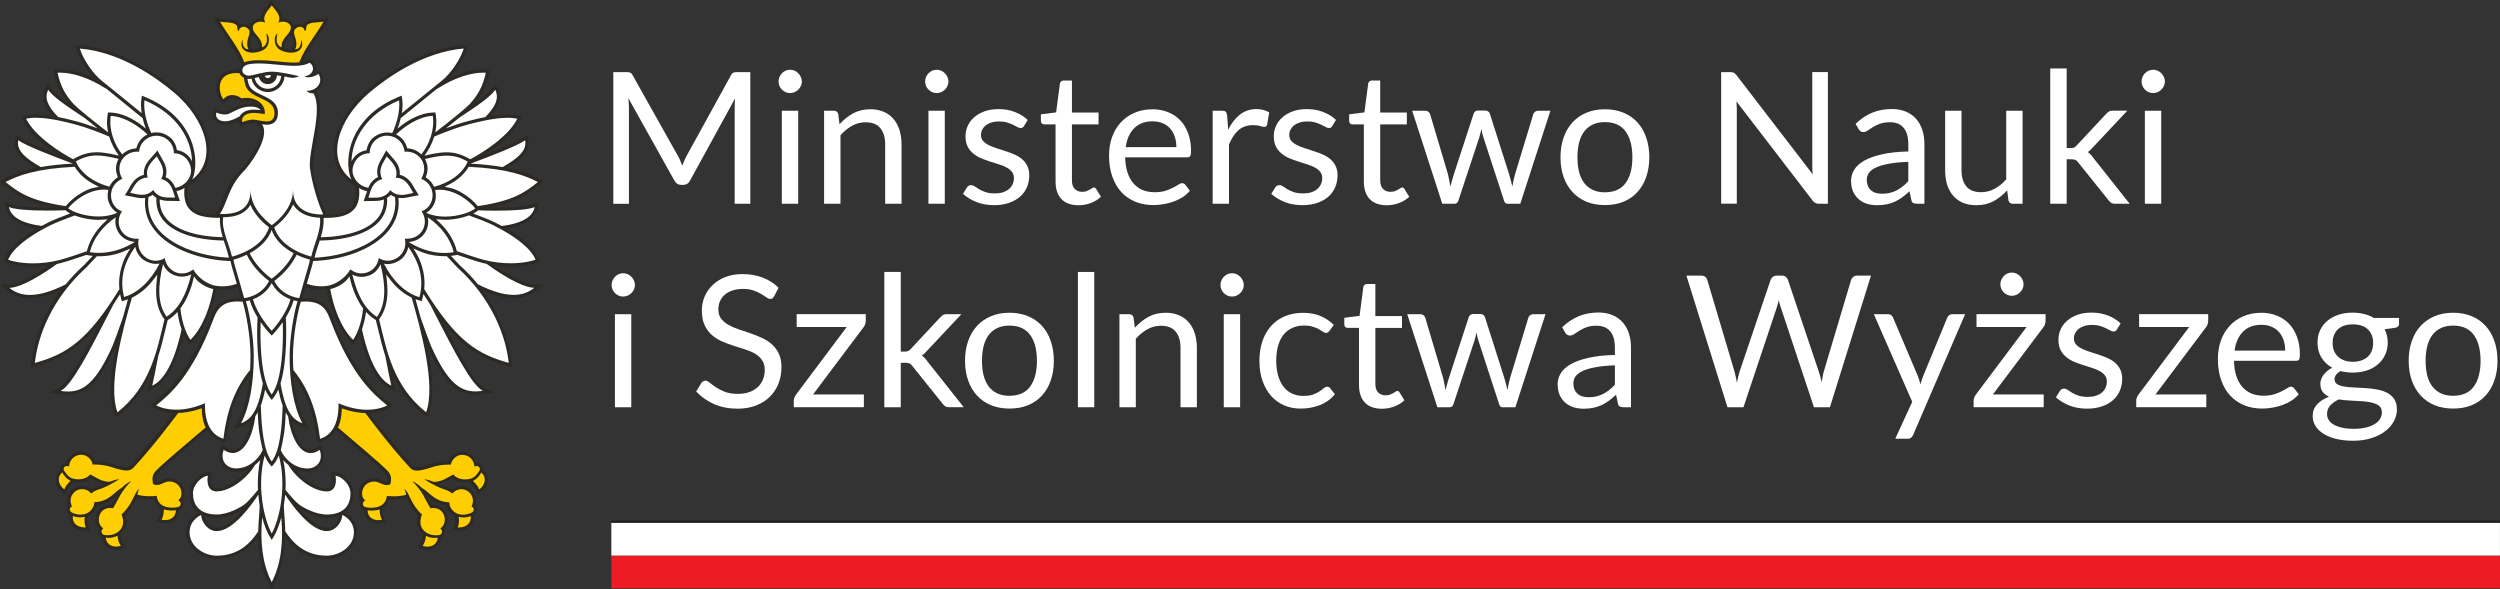 <?xml version="1.0" encoding="UTF-8"?><svg id="Warstwa_1" xmlns="http://www.w3.org/2000/svg" viewBox="0 0 756.68 178.41"><rect x="0" y="0" width="756.68" height="178.41" fill="#333333" stroke="none"/><defs><style>.cls-1{fill:#2d2a26;}.cls-1,.cls-2,.cls-3,.cls-4,.cls-5{stroke-width:0px;}.cls-2{fill:#231f20;}.cls-3{fill:#fff;}.cls-4{fill:#ed1c24;}.cls-5{fill:#ffce00;}</style></defs><path class="cls-3" d="m205.25,47.27c.26.44.48.92.67,1.42.2.48.4.97.58,1.47.19-.52.38-1.01.58-1.47.2-.48.44-.96.7-1.45l13.48-24.49c.24-.43.49-.69.75-.78s.63-.14,1.11-.14h3.98v39.84h-4.73v-29.27c0-.39,0-.81.03-1.25s.05-.9.08-1.36l-13.65,24.91c-.46.83-1.11,1.25-1.95,1.25h-.78c-.83,0-1.48-.42-1.95-1.25l-13.96-24.99c.06.48.09.95.11,1.42.04.46.06.89.06,1.28v29.27h-4.73V21.83h3.98c.48,0,.85.05,1.11.14.26.09.51.35.75.78l13.76,24.52h0Z"/><path class="cls-3" d="m241.59,33.51v28.16h-4.95v-28.16h4.95Zm1.11-8.84c0,.48-.1.94-.31,1.36-.19.41-.44.78-.78,1.11-.32.32-.69.57-1.11.75s-.88.28-1.36.28-.94-.09-1.36-.28c-.41-.19-.78-.44-1.11-.75-.32-.33-.57-.7-.75-1.11-.19-.43-.28-.88-.28-1.36s.09-.94.28-1.36c.19-.44.44-.82.75-1.14.33-.33.7-.59,1.11-.78.43-.19.88-.28,1.36-.28s.94.09,1.36.28c.43.19.8.44,1.11.78.33.32.59.7.78,1.14.2.43.31.88.31,1.36Z"/><path class="cls-3" d="m249.43,61.67v-28.16h2.95c.7,0,1.15.34,1.33,1.03l.39,3.06c1.22-1.35,2.59-2.45,4.09-3.28,1.52-.83,3.27-1.25,5.25-1.25,1.54,0,2.89.26,4.06.78,1.19.5,2.17,1.22,2.95,2.17.8.93,1.4,2.05,1.81,3.36s.61,2.77.61,4.36v17.93h-4.95v-17.93c0-2.13-.49-3.78-1.47-4.95-.96-1.19-2.45-1.78-4.45-1.78-1.46,0-2.84.35-4.11,1.06-1.26.7-2.43,1.66-3.5,2.86v20.74h-4.95Z"/><path class="cls-3" d="m285.96,33.51v28.16h-4.95v-28.16h4.95Zm1.11-8.84c0,.48-.1.94-.31,1.36-.19.41-.44.78-.78,1.11-.32.32-.69.57-1.11.75s-.88.28-1.36.28-.94-.09-1.36-.28c-.41-.19-.78-.44-1.11-.75-.32-.33-.57-.7-.75-1.11-.19-.43-.28-.88-.28-1.36s.09-.94.28-1.36c.19-.44.44-.82.75-1.14.33-.33.7-.59,1.11-.78.43-.19.88-.28,1.36-.28s.94.09,1.36.28.8.44,1.11.78c.33.32.59.7.78,1.14.2.43.31.88.31,1.36Z"/><path class="cls-3" d="m309.93,38.15c-.22.41-.57.61-1.03.61-.28,0-.59-.1-.95-.31s-.79-.43-1.31-.67c-.5-.26-1.1-.49-1.81-.7-.7-.22-1.54-.33-2.5-.33-.83,0-1.58.11-2.25.33-.67.2-1.24.49-1.72.86-.46.37-.82.81-1.08,1.31-.24.48-.36,1.01-.36,1.58,0,.72.2,1.33.61,1.81.43.48.98.9,1.67,1.25.69.35,1.46.67,2.34.95.87.26,1.76.55,2.67.86.93.3,1.83.63,2.7,1s1.65.83,2.34,1.39c.69.56,1.23,1.24,1.64,2.06.43.8.64,1.76.64,2.89,0,1.3-.23,2.5-.7,3.61-.46,1.09-1.15,2.05-2.06,2.86-.91.8-2.02,1.43-3.34,1.89-1.32.46-2.84.7-4.56.7-1.96,0-3.74-.32-5.34-.95-1.59-.65-2.95-1.47-4.06-2.47l1.17-1.89c.15-.24.32-.43.53-.56.2-.13.47-.19.81-.19s.69.13,1.06.39.82.55,1.33.86c.54.32,1.18.6,1.92.86.76.26,1.71.39,2.84.39.96,0,1.81-.12,2.53-.36.72-.26,1.33-.6,1.81-1.03.48-.43.83-.92,1.06-1.47.24-.56.36-1.15.36-1.78,0-.78-.21-1.42-.64-1.92-.41-.52-.95-.95-1.64-1.31-.69-.37-1.47-.69-2.36-.95-.87-.28-1.77-.57-2.7-.86-.91-.3-1.81-.63-2.7-1-.87-.39-1.65-.87-2.34-1.45s-1.24-1.28-1.67-2.11c-.41-.85-.61-1.88-.61-3.09,0-1.07.22-2.1.67-3.09.44-1,1.09-1.87,1.95-2.61.85-.76,1.9-1.36,3.14-1.81,1.24-.44,2.66-.67,4.25-.67,1.85,0,3.51.3,4.98.89,1.48.57,2.76,1.37,3.84,2.39l-1.11,1.81Z"/><path class="cls-3" d="m326.41,62.12c-2.22,0-3.94-.62-5.14-1.86-1.19-1.24-1.78-3.03-1.78-5.37v-17.24h-3.39c-.3,0-.55-.08-.75-.25-.2-.19-.31-.46-.31-.83v-1.97l4.62-.58,1.14-8.7c.04-.28.16-.5.36-.67.2-.19.46-.28.78-.28h2.5v9.7h8.06v3.59h-8.06v16.9c0,1.19.29,2.07.86,2.64s1.32.86,2.22.86c.52,0,.96-.06,1.33-.19.39-.15.72-.31,1-.47.28-.17.51-.32.7-.44.2-.15.38-.22.53-.22.26,0,.49.16.7.47l1.45,2.36c-.85.8-1.88,1.43-3.09,1.89-1.2.44-2.45.67-3.73.67h0Z"/><path class="cls-3" d="m348.82,33.07c1.69,0,3.24.29,4.67.86,1.43.56,2.66,1.37,3.7,2.45,1.04,1.06,1.84,2.37,2.42,3.95.59,1.56.89,3.34.89,5.34,0,.78-.08,1.3-.25,1.56-.17.26-.48.39-.95.39h-18.74c.04,1.78.28,3.33.72,4.64.44,1.32,1.06,2.42,1.84,3.31.78.87,1.71,1.53,2.78,1.97,1.08.43,2.28.64,3.61.64,1.24,0,2.31-.14,3.2-.42.91-.3,1.69-.61,2.34-.95s1.19-.64,1.61-.92c.44-.3.82-.44,1.14-.44.41,0,.72.16.95.47l1.39,1.81c-.61.74-1.34,1.39-2.2,1.95-.85.54-1.77.98-2.75,1.33-.96.35-1.96.61-3,.78-1.04.19-2.07.28-3.09.28-1.95,0-3.74-.32-5.39-.97-1.63-.67-3.05-1.63-4.25-2.89-1.19-1.28-2.11-2.85-2.78-4.73-.67-1.87-1-4.02-1-6.45,0-1.96.3-3.8.89-5.5.61-1.71,1.48-3.18,2.61-4.42,1.13-1.26,2.51-2.24,4.14-2.95,1.63-.72,3.47-1.08,5.51-1.08h0Zm.11,3.64c-2.39,0-4.27.7-5.64,2.09-1.37,1.37-2.22,3.28-2.56,5.73h15.32c0-1.15-.16-2.2-.47-3.14-.32-.96-.78-1.79-1.39-2.47-.61-.7-1.36-1.24-2.25-1.61-.87-.39-1.87-.58-3-.58Z"/><path class="cls-3" d="m367.04,61.67v-28.16h2.84c.54,0,.91.1,1.11.31.2.2.34.56.42,1.06l.33,4.39c.96-1.96,2.15-3.49,3.56-4.59,1.43-1.11,3.1-1.67,5-1.67.78,0,1.48.09,2.11.28.63.17,1.21.41,1.75.72l-.64,3.7c-.13.46-.42.7-.86.7-.26,0-.66-.08-1.2-.25-.54-.19-1.29-.28-2.25-.28-1.72,0-3.17.5-4.34,1.5-1.15,1-2.11,2.46-2.89,4.36v17.93h-4.95Z"/><path class="cls-3" d="m403.24,38.15c-.22.41-.57.61-1.03.61-.28,0-.59-.1-.95-.31-.35-.2-.79-.43-1.31-.67-.5-.26-1.1-.49-1.81-.7-.7-.22-1.54-.33-2.5-.33-.83,0-1.58.11-2.25.33-.67.2-1.24.49-1.72.86-.46.37-.82.81-1.08,1.31-.24.48-.36,1.01-.36,1.58,0,.72.2,1.33.61,1.81.43.48.98.9,1.67,1.25.69.35,1.46.67,2.34.95.87.26,1.76.55,2.67.86.93.3,1.83.63,2.7,1s1.65.83,2.34,1.39c.69.56,1.23,1.24,1.64,2.06.43.8.64,1.76.64,2.89,0,1.3-.23,2.5-.7,3.61-.46,1.09-1.15,2.05-2.06,2.86-.91.8-2.02,1.43-3.34,1.89-1.32.46-2.84.7-4.56.7-1.96,0-3.74-.32-5.34-.95-1.59-.65-2.95-1.47-4.06-2.47l1.17-1.89c.15-.24.32-.43.53-.56.2-.13.47-.19.81-.19s.69.13,1.06.39c.37.26.82.55,1.33.86.54.32,1.18.6,1.92.86.76.26,1.71.39,2.84.39.96,0,1.81-.12,2.53-.36.72-.26,1.33-.6,1.81-1.03.48-.43.83-.92,1.06-1.47.24-.56.36-1.15.36-1.78,0-.78-.21-1.42-.64-1.92-.41-.52-.95-.95-1.64-1.31-.69-.37-1.47-.69-2.36-.95-.87-.28-1.77-.57-2.7-.86-.91-.3-1.81-.63-2.7-1-.87-.39-1.65-.87-2.34-1.45-.69-.57-1.24-1.28-1.67-2.11-.41-.85-.61-1.88-.61-3.09,0-1.07.22-2.1.67-3.09.44-1,1.09-1.87,1.95-2.61.85-.76,1.9-1.36,3.14-1.81s2.66-.67,4.25-.67c1.85,0,3.51.3,4.98.89,1.48.57,2.76,1.37,3.84,2.39l-1.11,1.81Z"/><path class="cls-3" d="m419.72,62.12c-2.22,0-3.94-.62-5.14-1.86-1.19-1.24-1.78-3.03-1.78-5.37v-17.24h-3.39c-.3,0-.55-.08-.75-.25-.2-.19-.31-.46-.31-.83v-1.97l4.62-.58,1.14-8.7c.04-.28.16-.5.36-.67.2-.19.46-.28.78-.28h2.5v9.7h8.06v3.59h-8.06v16.9c0,1.19.29,2.07.86,2.64s1.32.86,2.22.86c.52,0,.96-.06,1.33-.19.39-.15.72-.31,1-.47s.51-.32.7-.44c.2-.15.38-.22.53-.22.26,0,.49.16.7.47l1.45,2.36c-.85.8-1.88,1.43-3.09,1.89-1.2.44-2.45.67-3.73.67h0Z"/><path class="cls-3" d="m427.43,33.51h3.89c.41,0,.74.1,1,.31.26.2.44.44.53.72l5.39,18.13c.15.67.29,1.32.42,1.95.13.61.24,1.23.33,1.86.15-.63.32-1.25.5-1.86.19-.63.38-1.28.58-1.95l5.95-18.24c.09-.28.25-.51.47-.7.24-.19.54-.28.89-.28h2.14c.37,0,.68.09.92.28.24.19.41.42.5.7l5.81,18.24c.2.65.38,1.29.53,1.92.17.63.32,1.25.47,1.86.09-.61.21-1.25.36-1.92.15-.67.31-1.29.47-1.86l5.51-18.13c.09-.3.27-.54.53-.72.26-.2.57-.31.92-.31h3.73l-9.12,28.16h-3.92c-.48,0-.82-.32-1-.95l-6.23-19.1c-.15-.43-.27-.85-.36-1.28-.09-.44-.19-.88-.28-1.31-.09.43-.19.86-.28,1.31-.09.44-.21.88-.36,1.31l-6.31,19.07c-.2.63-.58.95-1.14.95h-3.73l-9.12-28.16Z"/><path class="cls-3" d="m485.79,33.07c2.06,0,3.91.34,5.56,1.03,1.67.69,3.08,1.66,4.23,2.92,1.17,1.26,2.06,2.79,2.67,4.59.63,1.78.95,3.77.95,5.98s-.32,4.23-.95,6c-.61,1.78-1.5,3.3-2.67,4.56-1.15,1.26-2.56,2.23-4.23,2.92-1.65.67-3.5,1-5.56,1s-3.92-.33-5.59-1c-1.65-.69-3.06-1.66-4.23-2.92-1.17-1.26-2.07-2.78-2.7-4.56s-.95-3.78-.95-6,.32-4.2.95-5.98c.63-1.8,1.53-3.33,2.7-4.59,1.17-1.26,2.58-2.23,4.23-2.92,1.67-.69,3.53-1.03,5.59-1.03Zm0,25.13c2.78,0,4.86-.93,6.23-2.78,1.37-1.87,2.06-4.48,2.06-7.81s-.69-5.97-2.06-7.84-3.45-2.81-6.23-2.81c-1.41,0-2.63.24-3.67.72-1.04.48-1.91,1.18-2.61,2.09-.69.91-1.2,2.03-1.56,3.36-.33,1.32-.5,2.81-.5,4.48s.17,3.16.5,4.48c.35,1.32.87,2.43,1.56,3.34.7.89,1.58,1.58,2.61,2.06,1.04.48,2.26.72,3.67.72h0Z"/><path class="cls-3" d="m523.71,21.83c.48,0,.83.06,1.06.19.24.11.51.35.81.72l23.08,30.02c-.06-.48-.09-.95-.11-1.39-.02-.46-.03-.91-.03-1.33v-28.22h4.73v39.84h-2.72c-.43,0-.79-.07-1.08-.22-.28-.15-.56-.4-.83-.75l-23.05-30c.04.46.06.92.08,1.36.02.44.03.85.03,1.22v28.38h-4.73V21.83h2.78,0Z"/><path class="cls-3" d="m582.46,61.67h-2.2c-.48,0-.87-.07-1.17-.22-.3-.15-.49-.46-.58-.95l-.56-2.61c-.74.67-1.46,1.27-2.17,1.81-.7.52-1.45.96-2.22,1.33-.78.35-1.61.62-2.5.81-.87.19-1.84.28-2.92.28s-2.12-.15-3.09-.44c-.95-.32-1.77-.78-2.47-1.39s-1.27-1.38-1.7-2.31c-.41-.95-.61-2.06-.61-3.34,0-1.11.31-2.18.92-3.2.61-1.04,1.59-1.96,2.95-2.75,1.37-.8,3.16-1.45,5.37-1.95,2.21-.52,4.9-.82,8.09-.89v-2.2c0-2.19-.47-3.84-1.42-4.95-.93-1.13-2.31-1.7-4.14-1.7-1.2,0-2.22.16-3.06.47-.82.3-1.53.64-2.14,1.03-.59.37-1.11.71-1.56,1.03-.43.3-.85.44-1.28.44-.33,0-.63-.08-.89-.25-.24-.19-.44-.41-.58-.67l-.89-1.58c1.56-1.5,3.23-2.62,5.03-3.36,1.8-.74,3.79-1.11,5.98-1.11,1.58,0,2.97.26,4.2.78,1.22.52,2.25,1.24,3.09,2.17.83.93,1.46,2.05,1.89,3.36.43,1.32.64,2.76.64,4.34v18.01Zm-12.85-3.03c.87,0,1.67-.08,2.39-.25.72-.19,1.4-.44,2.03-.75.65-.33,1.26-.73,1.84-1.2.59-.46,1.17-.99,1.72-1.58v-5.87c-2.28.07-4.22.26-5.81.56-1.59.28-2.89.65-3.89,1.11-1,.46-1.73,1.01-2.2,1.64-.44.63-.67,1.33-.67,2.11,0,.74.12,1.38.36,1.92.24.54.57.98.97,1.33.41.33.89.58,1.45.75.56.15,1.16.22,1.81.22h0Z"/><path class="cls-3" d="m593.69,33.51v17.96c0,2.13.49,3.78,1.47,4.95.98,1.17,2.47,1.75,4.45,1.75,1.45,0,2.81-.34,4.09-1.03,1.28-.69,2.46-1.64,3.53-2.86v-20.77h4.95v28.16h-2.95c-.7,0-1.15-.34-1.33-1.03l-.39-3.03c-1.22,1.35-2.59,2.45-4.11,3.28-1.52.82-3.26,1.22-5.23,1.22-1.54,0-2.9-.25-4.09-.75-1.17-.52-2.15-1.24-2.95-2.17-.8-.93-1.4-2.05-1.81-3.36-.39-1.32-.58-2.77-.58-4.36v-17.96h4.95Z"/><path class="cls-3" d="m625.53,20.72v24.1h1.28c.37,0,.68-.05.92-.14.24-.11.51-.32.81-.64l8.9-9.54c.28-.3.56-.54.83-.72.28-.19.65-.28,1.11-.28h4.5l-10.37,11.04c-.26.32-.52.59-.78.83-.24.24-.52.45-.83.64.33.22.63.48.89.78.28.28.54.6.78.97l11.01,13.9h-4.45c-.41,0-.76-.07-1.06-.22-.28-.17-.55-.42-.81-.75l-9.26-11.54c-.28-.39-.56-.64-.83-.75-.28-.13-.7-.19-1.25-.19h-1.39v13.46h-4.98V20.72h4.98Z"/><path class="cls-3" d="m654.14,33.51v28.16h-4.95v-28.16h4.95Zm1.11-8.84c0,.48-.1.94-.31,1.36-.19.41-.44.78-.78,1.11-.32.32-.69.57-1.11.75s-.88.28-1.36.28-.94-.09-1.36-.28c-.41-.19-.78-.44-1.11-.75-.32-.33-.57-.7-.75-1.11-.19-.43-.28-.88-.28-1.36s.09-.94.28-1.36c.19-.44.44-.82.75-1.14.33-.33.7-.59,1.11-.78.43-.19.88-.28,1.36-.28s.94.09,1.36.28.8.44,1.11.78c.33.32.59.7.78,1.14.2.43.31.88.31,1.36Z"/><path class="cls-3" d="m191.07,95.1v28.16h-4.95v-28.16h4.95Zm1.11-8.84c0,.48-.1.94-.31,1.36-.19.41-.44.78-.78,1.11-.32.32-.69.57-1.11.75-.43.19-.88.28-1.36.28s-.94-.09-1.36-.28c-.41-.19-.78-.44-1.11-.75-.32-.33-.57-.7-.75-1.11-.19-.43-.28-.88-.28-1.36s.09-.94.28-1.36c.19-.44.44-.82.75-1.14.33-.33.7-.59,1.11-.78.43-.19.88-.28,1.36-.28s.94.09,1.36.28c.43.19.8.44,1.11.78.33.32.59.7.78,1.14.2.43.31.88.31,1.36Z"/><path class="cls-3" d="m234.33,89.65c-.17.28-.34.49-.53.64-.19.13-.43.19-.72.19-.32,0-.69-.16-1.11-.47-.41-.32-.94-.66-1.58-1.03-.63-.39-1.4-.74-2.31-1.06-.89-.32-1.97-.47-3.25-.47-1.2,0-2.27.17-3.2.5-.93.32-1.71.75-2.34,1.31-.61.56-1.08,1.21-1.39,1.97-.32.74-.47,1.55-.47,2.42,0,1.11.27,2.04.81,2.78.56.72,1.28,1.34,2.17,1.86.91.52,1.93.97,3.06,1.36,1.15.37,2.32.76,3.5,1.17,1.2.41,2.37.87,3.5,1.39,1.15.5,2.17,1.14,3.06,1.92.91.78,1.63,1.73,2.17,2.86.56,1.13.83,2.52.83,4.17,0,1.74-.3,3.38-.89,4.92-.59,1.52-1.46,2.84-2.61,3.98-1.13,1.13-2.53,2.02-4.2,2.67-1.65.65-3.53.97-5.64.97-2.58,0-4.93-.46-7.06-1.39-2.11-.95-3.92-2.21-5.42-3.81l1.56-2.56c.15-.2.32-.37.53-.5.22-.15.46-.22.72-.22.39,0,.83.21,1.33.64.5.41,1.12.86,1.86,1.36.76.5,1.67.96,2.72,1.39,1.08.41,2.38.61,3.92.61,1.28,0,2.42-.18,3.42-.53,1-.35,1.84-.84,2.53-1.47.7-.65,1.24-1.42,1.61-2.31.37-.89.56-1.88.56-2.97,0-1.2-.28-2.19-.83-2.95-.54-.78-1.25-1.43-2.14-1.95-.89-.52-1.91-.95-3.06-1.31-1.13-.37-2.3-.74-3.5-1.11-1.19-.39-2.35-.83-3.5-1.33-1.13-.5-2.14-1.15-3.03-1.95-.89-.8-1.61-1.79-2.17-2.97-.54-1.2-.81-2.69-.81-4.45,0-1.41.27-2.77.81-4.09.56-1.32,1.35-2.48,2.39-3.5s2.32-1.83,3.84-2.45c1.54-.61,3.3-.92,5.28-.92,2.22,0,4.25.35,6.09,1.06,1.83.7,3.44,1.72,4.81,3.06l-1.31,2.56Z"/><path class="cls-3" d="m262.02,97.21c0,.35-.06.7-.19,1.03-.13.32-.3.6-.5.86l-15.24,20.29h15.38v3.86h-21.21v-2.06c0-.24.06-.52.17-.83.13-.33.31-.65.53-.95l15.32-20.43h-15.15v-3.89h20.91v2.11Z"/><path class="cls-3" d="m272.64,82.31v24.1h1.28c.37,0,.68-.05.92-.14.24-.11.51-.32.81-.64l8.9-9.54c.28-.3.56-.54.83-.72.28-.19.65-.28,1.11-.28h4.5l-10.37,11.04c-.26.32-.52.59-.78.83-.24.24-.52.45-.83.64.33.22.63.48.89.78.28.28.54.6.78.97l11.01,13.9h-4.45c-.41,0-.76-.07-1.06-.22-.28-.17-.55-.42-.81-.75l-9.26-11.54c-.28-.39-.56-.64-.83-.75-.28-.13-.7-.19-1.25-.19h-1.39v13.46h-4.98v-40.95h4.98Z"/><path class="cls-3" d="m305.56,94.66c2.06,0,3.91.34,5.56,1.03,1.67.69,3.08,1.66,4.23,2.92,1.17,1.26,2.06,2.79,2.67,4.59.63,1.78.95,3.77.95,5.98s-.32,4.23-.95,6c-.61,1.78-1.5,3.3-2.67,4.56-1.15,1.26-2.56,2.23-4.23,2.92-1.65.67-3.5,1-5.56,1s-3.92-.33-5.59-1c-1.65-.69-3.06-1.66-4.23-2.92-1.17-1.26-2.07-2.78-2.7-4.56-.63-1.78-.95-3.78-.95-6s.32-4.2.95-5.98c.63-1.8,1.53-3.33,2.7-4.59,1.17-1.26,2.58-2.23,4.23-2.92,1.67-.69,3.53-1.03,5.59-1.03Zm0,25.13c2.78,0,4.86-.93,6.23-2.78,1.37-1.87,2.06-4.48,2.06-7.81s-.69-5.97-2.06-7.84-3.45-2.81-6.23-2.81c-1.41,0-2.63.24-3.67.72s-1.91,1.18-2.61,2.09c-.69.91-1.2,2.03-1.56,3.36-.33,1.32-.5,2.81-.5,4.48s.17,3.16.5,4.48c.35,1.32.87,2.43,1.56,3.34.7.89,1.58,1.58,2.61,2.06,1.04.48,2.26.72,3.67.72Z"/><rect class="cls-3" x="326.25" y="82.31" width="4.95" height="40.95"/><path class="cls-3" d="m338.82,123.26v-28.16h2.95c.7,0,1.15.34,1.33,1.03l.39,3.06c1.22-1.35,2.59-2.45,4.09-3.28,1.52-.83,3.27-1.25,5.25-1.25,1.54,0,2.89.26,4.06.78,1.19.5,2.17,1.22,2.95,2.17.8.93,1.4,2.05,1.81,3.36.41,1.32.61,2.77.61,4.36v17.93h-4.95v-17.93c0-2.13-.49-3.78-1.47-4.95-.96-1.19-2.45-1.78-4.45-1.78-1.46,0-2.84.35-4.11,1.06-1.26.7-2.43,1.66-3.5,2.86v20.74h-4.95Z"/><path class="cls-3" d="m375.35,95.1v28.16h-4.95v-28.16h4.95Zm1.11-8.84c0,.48-.1.94-.31,1.36-.19.41-.44.78-.78,1.11-.32.32-.69.57-1.11.75-.43.19-.88.28-1.36.28s-.94-.09-1.36-.28c-.41-.19-.78-.44-1.11-.75-.32-.33-.57-.7-.75-1.11-.19-.43-.28-.88-.28-1.36s.09-.94.28-1.36c.19-.44.44-.82.75-1.14.33-.33.7-.59,1.11-.78.43-.19.88-.28,1.36-.28s.94.09,1.36.28c.43.19.8.44,1.11.78.33.32.59.7.78,1.14.2.43.31.88.31,1.36Z"/><path class="cls-3" d="m402.4,100.11c-.15.2-.3.36-.44.47-.15.11-.36.17-.64.17s-.58-.11-.92-.33c-.32-.24-.72-.5-1.22-.78s-1.11-.53-1.84-.75c-.7-.24-1.58-.36-2.61-.36-1.37,0-2.59.25-3.64.75-1.06.48-1.95,1.19-2.67,2.11-.7.93-1.24,2.05-1.61,3.36-.35,1.32-.53,2.79-.53,4.42s.19,3.22.58,4.56c.39,1.32.94,2.43,1.64,3.34.7.89,1.56,1.58,2.56,2.06,1.02.46,2.16.7,3.42.7s2.2-.14,2.97-.42c.78-.3,1.43-.62,1.95-.97.52-.35.95-.67,1.28-.95.33-.3.67-.44,1-.44.43,0,.74.16.95.47l1.39,1.81c-1.22,1.5-2.75,2.6-4.59,3.31-1.84.69-3.77,1.03-5.81,1.03-1.76,0-3.4-.32-4.92-.97-1.5-.65-2.81-1.58-3.92-2.81-1.11-1.24-1.99-2.76-2.64-4.56-.63-1.8-.95-3.85-.95-6.14,0-2.09.29-4.03.86-5.81.59-1.78,1.45-3.31,2.56-4.59,1.13-1.3,2.52-2.31,4.17-3.03,1.65-.72,3.54-1.08,5.67-1.08,1.96,0,3.71.32,5.23.97,1.52.63,2.86,1.53,4.03,2.7l-1.31,1.78Z"/><path class="cls-3" d="m418.25,123.71c-2.22,0-3.94-.62-5.14-1.86-1.19-1.24-1.78-3.03-1.78-5.37v-17.24h-3.39c-.3,0-.55-.08-.75-.25-.2-.19-.31-.46-.31-.83v-1.97l4.62-.58,1.14-8.7c.04-.28.16-.5.36-.67.2-.19.46-.28.78-.28h2.5v9.7h8.06v3.59h-8.06v16.9c0,1.19.29,2.07.86,2.64.57.57,1.32.86,2.22.86.52,0,.96-.06,1.33-.19.39-.15.72-.31,1-.47.28-.17.51-.32.7-.44.2-.15.38-.22.53-.22.26,0,.49.16.7.47l1.45,2.36c-.85.8-1.88,1.43-3.09,1.89-1.2.44-2.45.67-3.73.67Z"/><path class="cls-3" d="m425.95,95.1h3.89c.41,0,.74.1,1,.31s.44.44.53.72l5.39,18.13c.15.67.29,1.32.42,1.95.13.61.24,1.23.33,1.86.15-.63.32-1.25.5-1.86.19-.63.38-1.28.58-1.95l5.95-18.24c.09-.28.25-.51.47-.7.24-.19.54-.28.89-.28h2.14c.37,0,.68.09.92.28.24.19.41.42.5.7l5.81,18.24c.2.65.38,1.29.53,1.92.17.63.32,1.25.47,1.86.09-.61.21-1.25.36-1.92.15-.67.31-1.29.47-1.86l5.5-18.13c.09-.3.27-.54.53-.72.26-.2.57-.31.92-.31h3.73l-9.12,28.16h-3.92c-.48,0-.82-.32-1-.95l-6.23-19.1c-.15-.43-.27-.85-.36-1.28-.09-.44-.19-.88-.28-1.31-.09.43-.19.86-.28,1.31-.09.44-.21.88-.36,1.31l-6.31,19.07c-.2.63-.58.95-1.14.95h-3.73l-9.12-28.16Z"/><path class="cls-3" d="m493.65,123.26h-2.2c-.48,0-.87-.07-1.17-.22-.3-.15-.49-.46-.58-.95l-.56-2.61c-.74.67-1.46,1.27-2.17,1.81-.7.52-1.45.96-2.22,1.33-.78.35-1.61.62-2.5.81-.87.19-1.84.28-2.92.28-1.09,0-2.12-.15-3.09-.44-.95-.32-1.77-.78-2.47-1.39-.7-.61-1.27-1.38-1.7-2.31-.41-.95-.61-2.06-.61-3.34,0-1.11.31-2.18.92-3.2.61-1.04,1.59-1.96,2.95-2.75,1.37-.8,3.16-1.45,5.37-1.95,2.21-.52,4.9-.82,8.09-.89v-2.2c0-2.19-.47-3.84-1.42-4.95-.93-1.13-2.31-1.7-4.14-1.7-1.2,0-2.22.16-3.06.47-.82.3-1.53.64-2.14,1.03-.59.37-1.11.71-1.56,1.03-.43.3-.85.44-1.28.44-.33,0-.63-.08-.89-.25-.24-.19-.44-.41-.58-.67l-.89-1.58c1.56-1.5,3.23-2.62,5.03-3.36s3.79-1.11,5.98-1.11c1.58,0,2.97.26,4.2.78,1.22.52,2.25,1.24,3.09,2.17.83.93,1.46,2.05,1.89,3.36s.64,2.76.64,4.34v18.01Zm-12.84-3.03c.87,0,1.67-.08,2.39-.25.72-.19,1.4-.44,2.03-.75.65-.33,1.26-.73,1.84-1.2.59-.46,1.17-.99,1.72-1.58v-5.87c-2.28.07-4.22.26-5.81.56-1.59.28-2.89.65-3.89,1.11s-1.73,1.01-2.2,1.64c-.44.63-.67,1.33-.67,2.11s.12,1.38.36,1.92c.24.54.57.98.97,1.33.41.33.89.58,1.45.75.56.15,1.16.22,1.81.22h0Z"/><path class="cls-3" d="m510.42,83.42h4.48c.48,0,.88.12,1.2.36s.53.55.64.92l8.23,27.69c.15.5.28,1.04.39,1.61.13.57.25,1.18.36,1.81.13-.63.26-1.23.39-1.81.13-.59.28-1.13.44-1.61l9.37-27.69c.11-.32.32-.6.64-.86.33-.28.73-.42,1.2-.42h1.56c.48,0,.87.12,1.17.36.32.24.54.55.67.92l9.31,27.69c.33.96.63,2.07.89,3.31.11-.61.21-1.2.31-1.75.09-.56.21-1.07.36-1.56l8.26-27.69c.09-.33.3-.63.61-.89.33-.26.73-.39,1.2-.39h4.2l-12.43,39.84h-4.84l-10.09-30.39c-.2-.57-.39-1.24-.56-2-.09.37-.19.73-.28,1.08-.07.33-.16.64-.25.92l-10.15,30.39h-4.84l-12.43-39.84Z"/><path class="cls-3" d="m579.09,131.58c-.17.37-.38.67-.64.89-.24.22-.62.33-1.14.33h-3.67l5.14-11.18-11.62-26.52h4.28c.43,0,.76.11,1,.33.24.2.42.44.53.7l7.53,17.74c.17.41.31.82.42,1.22.13.41.24.82.33,1.25.13-.43.26-.84.39-1.25s.28-.82.44-1.25l7.31-17.71c.11-.3.3-.54.56-.72.28-.2.57-.31.89-.31h3.95l-15.71,36.47Z"/><path class="cls-3" d="m619.12,97.21c0,.35-.06.7-.19,1.03-.13.32-.3.6-.5.86l-15.24,20.29h15.38v3.86h-21.21v-2.06c0-.24.06-.52.17-.83.13-.33.31-.65.53-.95l15.32-20.43h-15.15v-3.89h20.91v2.11Zm-6.64-11.15c0,.48-.1.94-.31,1.36-.19.41-.44.77-.78,1.08-.32.32-.69.57-1.11.75-.43.19-.88.28-1.36.28s-.94-.09-1.36-.28c-.41-.19-.77-.44-1.08-.75s-.57-.68-.75-1.08c-.19-.43-.28-.88-.28-1.36,0-.48.09-.94.28-1.36.19-.44.44-.82.75-1.14.32-.33.68-.59,1.08-.78.43-.19.88-.28,1.36-.28s.94.09,1.36.28c.43.19.8.44,1.11.78.33.32.59.7.78,1.14.2.43.31.88.31,1.36Z"/><path class="cls-3" d="m640.73,99.74c-.22.41-.57.61-1.03.61-.28,0-.59-.1-.95-.31-.35-.2-.79-.43-1.31-.67-.5-.26-1.1-.49-1.81-.7-.7-.22-1.54-.33-2.5-.33-.83,0-1.58.11-2.25.33-.67.2-1.24.49-1.72.86-.46.37-.82.81-1.08,1.31-.24.48-.36,1.01-.36,1.58,0,.72.2,1.33.61,1.81.43.48.98.9,1.67,1.25.69.35,1.46.67,2.34.95.87.26,1.76.55,2.67.86.93.3,1.83.63,2.7,1,.87.37,1.65.83,2.34,1.39.69.56,1.23,1.24,1.64,2.06.43.8.64,1.76.64,2.89,0,1.3-.23,2.5-.7,3.61-.46,1.09-1.15,2.05-2.06,2.86-.91.8-2.02,1.43-3.34,1.89-1.32.46-2.84.7-4.56.7-1.96,0-3.74-.32-5.34-.95-1.59-.65-2.95-1.47-4.06-2.47l1.17-1.89c.15-.24.32-.43.53-.56.2-.13.47-.19.81-.19s.69.13,1.06.39c.37.26.82.55,1.33.86.54.32,1.18.6,1.92.86.76.26,1.71.39,2.84.39.96,0,1.81-.12,2.53-.36.72-.26,1.33-.6,1.81-1.03.48-.43.83-.92,1.06-1.47.24-.56.36-1.15.36-1.78,0-.78-.21-1.42-.64-1.92-.41-.52-.95-.95-1.64-1.31-.69-.37-1.47-.69-2.36-.95-.87-.28-1.77-.57-2.7-.86-.91-.3-1.81-.63-2.7-1-.87-.39-1.65-.87-2.34-1.45-.69-.57-1.24-1.28-1.67-2.11-.41-.85-.61-1.88-.61-3.09,0-1.07.22-2.1.67-3.09.44-1,1.09-1.87,1.95-2.61.85-.76,1.9-1.36,3.14-1.81s2.66-.67,4.25-.67c1.85,0,3.51.3,4.98.89,1.48.57,2.76,1.37,3.84,2.39l-1.11,1.81Z"/><path class="cls-3" d="m668.34,97.21c0,.35-.06.7-.19,1.03-.13.32-.3.6-.5.86l-15.24,20.29h15.38v3.86h-21.21v-2.06c0-.24.06-.52.17-.83.13-.33.31-.65.53-.95l15.32-20.43h-15.15v-3.89h20.91v2.11Z"/><path class="cls-3" d="m684.43,94.66c1.69,0,3.24.29,4.67.86,1.43.56,2.66,1.37,3.7,2.45,1.04,1.06,1.84,2.37,2.42,3.95.59,1.56.89,3.34.89,5.34,0,.78-.08,1.3-.25,1.56-.17.26-.48.39-.95.39h-18.74c.04,1.78.28,3.33.72,4.64.44,1.32,1.06,2.42,1.84,3.31.78.87,1.71,1.53,2.78,1.97,1.08.43,2.28.64,3.61.64,1.24,0,2.31-.14,3.2-.42.91-.3,1.69-.61,2.34-.95.65-.33,1.19-.64,1.61-.92.44-.3.82-.44,1.14-.44.41,0,.72.16.95.47l1.39,1.81c-.61.74-1.34,1.39-2.2,1.95-.85.54-1.77.98-2.75,1.33-.96.35-1.96.61-3,.78-1.04.19-2.07.28-3.09.28-1.95,0-3.74-.32-5.39-.97-1.63-.67-3.05-1.63-4.25-2.89-1.19-1.28-2.11-2.85-2.78-4.73-.67-1.87-1-4.02-1-6.45,0-1.96.3-3.8.89-5.5.61-1.71,1.48-3.18,2.61-4.42,1.13-1.26,2.51-2.24,4.14-2.95,1.63-.72,3.47-1.08,5.5-1.08h0Zm.11,3.64c-2.39,0-4.27.7-5.64,2.09-1.37,1.37-2.22,3.28-2.56,5.73h15.32c0-1.15-.16-2.2-.47-3.14-.32-.96-.78-1.79-1.39-2.47-.61-.7-1.36-1.24-2.25-1.61-.87-.39-1.87-.58-3-.58Z"/><path class="cls-3" d="m712.13,94.63c1.22,0,2.36.14,3.42.42,1.08.26,2.05.65,2.92,1.17h7.65v1.83c0,.61-.39,1-1.17,1.17l-3.2.44c.63,1.2.95,2.55.95,4.03,0,1.37-.27,2.62-.81,3.75-.52,1.11-1.25,2.07-2.2,2.86-.93.8-2.04,1.41-3.34,1.83-1.28.43-2.69.64-4.23.64-1.32,0-2.56-.16-3.73-.47-.59.37-1.05.77-1.36,1.2-.3.43-.44.84-.44,1.25,0,.67.27,1.18.81,1.53.54.33,1.25.57,2.14.72.89.15,1.9.24,3.03.28,1.13.04,2.28.1,3.45.19,1.19.07,2.34.21,3.48.42,1.13.2,2.14.54,3.03,1,.89.46,1.6,1.1,2.14,1.92.54.82.81,1.87.81,3.17,0,1.2-.31,2.37-.92,3.5-.59,1.13-1.45,2.13-2.59,3-1.13.89-2.51,1.59-4.14,2.11-1.63.54-3.48.81-5.53.81s-3.86-.2-5.42-.61c-1.54-.41-2.82-.95-3.84-1.64s-1.79-1.48-2.31-2.39c-.5-.89-.75-1.83-.75-2.81,0-1.39.44-2.57,1.31-3.53.89-.98,2.1-1.76,3.64-2.34-.8-.37-1.44-.86-1.92-1.47-.46-.63-.7-1.46-.7-2.5,0-.41.07-.82.22-1.25.15-.44.37-.88.67-1.31.32-.43.7-.83,1.14-1.22.44-.39.96-.73,1.56-1.03-1.39-.78-2.48-1.81-3.28-3.09-.78-1.3-1.17-2.81-1.17-4.53,0-1.37.26-2.61.78-3.73.54-1.13,1.28-2.09,2.22-2.86.95-.8,2.07-1.41,3.36-1.83,1.32-.43,2.75-.64,4.31-.64h0Zm8.79,30.16c0-.7-.19-1.27-.58-1.7-.39-.43-.92-.75-1.58-.97-.67-.24-1.44-.42-2.31-.53-.87-.11-1.79-.19-2.75-.22-.96-.06-1.95-.11-2.95-.17-1-.06-1.96-.16-2.86-.31-1.06.5-1.92,1.11-2.59,1.83-.65.72-.97,1.58-.97,2.59,0,.63.16,1.21.47,1.75.33.56.83,1.03,1.5,1.42.67.41,1.5.72,2.5.95,1.02.24,2.21.36,3.59.36s2.53-.12,3.59-.36,1.95-.58,2.67-1.03c.74-.44,1.31-.97,1.7-1.58.39-.61.58-1.29.58-2.03h0Zm-8.79-15.29c1,0,1.88-.14,2.64-.42.78-.28,1.43-.67,1.95-1.17.52-.5.91-1.09,1.17-1.78.26-.7.39-1.47.39-2.31,0-1.72-.53-3.1-1.58-4.11-1.04-1.02-2.56-1.53-4.56-1.53s-3.5.51-4.56,1.53c-1.04,1.02-1.56,2.39-1.56,4.11,0,.83.13,1.6.39,2.31.28.69.68,1.28,1.2,1.78.52.5,1.16.89,1.92,1.17s1.63.42,2.61.42h0Z"/><path class="cls-3" d="m742.51,94.66c2.06,0,3.91.34,5.56,1.03,1.67.69,3.08,1.66,4.23,2.92,1.17,1.26,2.06,2.79,2.67,4.59.63,1.78.95,3.77.95,5.98s-.32,4.23-.95,6c-.61,1.78-1.5,3.3-2.67,4.56-1.15,1.26-2.56,2.23-4.23,2.92-1.65.67-3.5,1-5.56,1s-3.92-.33-5.59-1c-1.65-.69-3.06-1.66-4.23-2.92-1.17-1.26-2.07-2.78-2.7-4.56-.63-1.78-.95-3.78-.95-6s.32-4.2.95-5.98c.63-1.8,1.53-3.33,2.7-4.59,1.17-1.26,2.58-2.23,4.23-2.92,1.67-.69,3.53-1.03,5.59-1.03Zm0,25.13c2.78,0,4.86-.93,6.23-2.78,1.37-1.87,2.06-4.48,2.06-7.81s-.69-5.97-2.06-7.84c-1.37-1.87-3.45-2.81-6.23-2.81-1.41,0-2.63.24-3.67.72s-1.91,1.18-2.61,2.09c-.69.91-1.2,2.03-1.56,3.36-.33,1.32-.5,2.81-.5,4.48s.17,3.16.5,4.48c.35,1.32.87,2.43,1.56,3.34.7.89,1.58,1.58,2.61,2.06,1.04.48,2.26.72,3.67.72Z"/><path class="cls-1" d="m87.9,14.9c-.47.14-1.09.03-1.54-.23-.86-.51.08-2.98,1.75-4.01,1.17,1.86.85,3.93-.21,4.25m11,141.83c1.4,0,2.64-.19,3.7-.58-.04.48-.36,1.47-1.14,2.34-.51.58-1.37,1.26-2.56,1.26-2.45,0-5.43-2.47-8.15-5.7,1.96,1.24,5.19,2.66,8.15,2.66m-33.31,3.03c-1.19,0-2.05-.69-2.56-1.26-.78-.88-1.1-1.86-1.14-2.34,1.06.38,2.3.58,3.7.58,2.96,0,6.19-1.43,8.15-2.66-2.72,3.22-5.7,5.7-8.15,5.7M78.12,14.67c-.45.26-1.06.37-1.54.23-1.07-.32-1.38-2.38-.22-4.25,1.68,1.03,2.61,3.5,1.75,4.01m71.48,65.66c1.63.24,3.27.37,4.89.37,3.51,0,6.38-.59,7.9-1.14l.97-.35-.39-.96c-1.2-2.94-4.53-6.03-9.72-9.05,1.92-.32,3.54-.77,4.88-1.35,2.61-1.13,4.16-2.81,4.63-4.98.11-.5.15-1.81.15-1.81,0,0-1.1.48-1.56.7-1,.48-4.47,1-11.24,1-.58,0-1.17,0-1.76,0,2.96-.59,5.41-1.3,7.49-2.16,3.4-1.4,5.51-3.08,7.56-4.71.3-.24,1.07-.95,1.07-.95,0,0-.89-.53-1.23-.71-2.32-1.21-5.22-2.44-9.63-3.36,1.18-.7,2.18-1.37,3.03-2.05,1.7-1.34,3.88-3.47,3.28-6.54-.07-.38-.44-1.38-.44-1.38,0,0-.8.54-1.11.76-1.07.76-4.03,2.25-11.61,5.17,3.89-2.45,8.76-6.21,10.7-10.42.12-.27.46-1.09.46-1.09,0,0-2.08-.65-4.33-.65-1.45,0-3.13.16-5.07.48.35-.4.67-.78.95-1.15,1.96-2.6,2.39-4.89,1.34-7.22-.18-.4-.92-1.19-.92-1.19,0,0-.55.68-.81,1.04-.83,1.2-2.65,2.71-5.33,4.6,2.21-2.62,3.63-5.43,4.26-9,.05-.27.16-1.09.16-1.09,0,0-.97-.13-1.87-.13-3.08,0-6.78.97-10.36,2.69,2.31-2.44,4.51-5.97,5.32-8.72.1-.35.29-1.29.29-1.29,0,0-.87-.02-1.33.02-5.55.47-11.38,2.31-17.32,5.5-5.18,2.78-9.34,5.98-11.91,8.18-7.15,6.1-10.99,14.19-9.76,20.59.5,2.61,2.04,5.96,6.3,8.35l.08.67c.24,1.98-.08,3.99-.83,5.1-1.58,2.37-4.69,2.79-7.91,2.85l-.21-.45c-2.21-4.91-3.55-10.55-3.88-13.36-.23-1.93.87-7.76,1.39-11.26.66-4.47,1.34-9.09-.49-12.12.73-.43,1.33-1.02,1.71-1.73.72-1.32.64-2.85-.23-4.17l-.54-.83-.83.54c-.09.06-.17.11-.26.16.05-.15.08-.28.1-.39.22-1.22-.39-2.52-1.48-3.17l-.51-.3-.51.3c-.39.24-.88.42-1.47.55,1.09-2.59,2.81-5.12,4.37-7.43,1.03-1.51,1.99-2.93,2.73-4.28l1.01-1.83s-1.88.59-3.72.59c-1.49.1-3.18.22-4.01,1.35-.07.09-.13.19-.17.29-.35-.18-.74-.27-1.15-.27-.65,0-1.28.24-1.82.69-.27-1.28-1.72-2.22-3.41-2.22-.04-1.54-1.15-2.88-1.9-3.77-.23-.27-1.39-1.81-1.39-1.81,0,0-1.16,1.54-1.39,1.81-.74.9-1.86,2.23-1.9,3.77-1.69,0-3.14.94-3.41,2.22-.54-.44-1.17-.69-1.82-.69-.41,0-.8.09-1.15.27-.05-.1-.1-.2-.17-.29-.84-1.13-2.53-1.25-4.02-1.35-1.84,0-3.72-.59-3.72-.59l1.01,1.83c.74,1.35,1.71,2.77,2.73,4.28,1.72,2.53,3.63,5.34,4.68,8.2-.5.5-.7,1.09-.74,1.65h-.8c-3.73,0-5.1,1.97-5.59,3.14-1,2.4-.09,5.4,1,6.49l.83.83.68-.96c.5-.7,1.26-.85,1.81-.85.77,0,1.6.29,2.2.78l.36.29.45-.09c.44-.08.88-.13,1.31-.13,1.15,0,2.23.31,3.05.87-.26-.07-.55-.13-.86-.16-.33-.03-.67-.05-1-.05-2.45,0-4.26.91-5.86,1.71-.36.18-.69.34-1.02.5-.25.12-.57.18-.94.18-1.05,0-2.11-.48-2.12-.49l-1.06-.5-.32,1.12c-.27.94-.11,1.84.43,2.56.64.85,1.79,1.34,3.14,1.34.51,0,1.06-.07,1.61-.21,1.06-.26,1.89-.66,2.61-1.04,0,.46.12.8.15.86l.37,1,.97-.44s1.51-.67,2.86-.67c.14,0,.28,0,.4.02.21.03.43.06.65.1l.14.12c.95.84,1.34,1.84,1.21,3.07-.33,3.14-3.8,8.35-5.96,10.55-3.41,3.46-4.66,6.64-5.6,9.25-.54,1.49-1,2.77-1.77,3.87l-.51.73c-3.08-.09-6-.57-7.52-2.84-.74-1.12-1.07-3.12-.82-5.1l.08-.67c4.26-2.39,5.8-5.73,6.3-8.35,1.23-6.41-2.61-14.49-9.76-20.59-2.58-2.2-6.74-5.4-11.91-8.18-5.94-3.19-11.77-5.03-17.32-5.5-.46-.04-1.33-.02-1.33-.02,0,0,.19.95.29,1.29.81,2.75,3.01,6.27,5.32,8.72-3.58-1.72-7.27-2.69-10.36-2.69-.89,0-1.86.13-1.86.13,0,0,.11.81.16,1.09.63,3.56,2.05,6.38,4.26,9-2.67-1.89-4.49-3.4-5.33-4.6-.25-.36-.8-1.04-.8-1.04,0,0-.74.79-.92,1.19-1.05,2.32-.62,4.61,1.34,7.22.28.37.59.75.95,1.15-1.93-.32-3.62-.48-5.07-.48-2.25,0-4.33.65-4.33.65,0,0,.34.82.46,1.09,1.94,4.22,6.81,7.98,10.7,10.42-7.58-2.91-10.54-4.4-11.61-5.17-.31-.22-1.11-.76-1.11-.76,0,0-.37,1-.45,1.38-.6,3.07,1.59,5.2,3.28,6.54.86.68,1.86,1.35,3.04,2.05-4.41.92-7.31,2.15-9.63,3.36-.34.18-1.23.71-1.23.71,0,0,.77.71,1.07.95,2.05,1.62,4.16,3.3,7.56,4.71,2.08.86,4.53,1.57,7.49,2.16-.59,0-1.18,0-1.76,0-6.76,0-10.24-.51-11.24-1-.46-.22-1.56-.7-1.56-.7,0,0,.04,1.31.15,1.81.47,2.17,2.03,3.85,4.63,4.98,1.34.58,2.96,1.03,4.87,1.35-5.19,3.02-8.53,6.11-9.72,9.05l-.39.96.97.35c1.52.55,4.39,1.14,7.9,1.14,1.63,0,3.26-.13,4.89-.37-5.3,3.64-9.59,5.72-12.09,5.82l-2.61.1,2.02,1.66c1.9,1.56,4.2,2.35,6.87,2.35s5.84-.81,9.44-2.44c-1.79,2.41-3.36,4.95-4.67,7.61-2.9,5.89-3.94,11.03-4.29,14.3l-.16,1.46,1.41-.39c7.47-2.06,13.06-4.98,19.61-13.25-4.35,8.43-9.59,18.43-12.5,19.86l-2.87,1.41,3.17.47c.87.13,1.65.19,2.39.19,2.81,0,5.12-.94,7.26-2.97,2.28-2.15,4.46-5.6,6.86-10.83.13-.28.29-.68.49-1.17-.17.82-.33,1.64-.48,2.46-1.52,8.26-1.55,14.2-.12,18.15l.47,1.3,1.08-.86c4.17-3.29,7.33-7.37,9.67-12.44-.28,1.39-.53,2.56-.72,3.33l-.47,1.94,1.84-.79c2.74-1.18,6.47-5.01,9.15-16.33.41.9.83,1.62,1.21,2.14l.62.85.82-.66c1.22-.99,2.71-3.11,3.89-5.55.85-1.75,2.97-7.17,3.42-10.37,1.86.17,4.08.22,6.39-.77.44,1.55.81,2.88.95,3.37-.31-.02-.62-.03-.91-.03-6.24,0-7.59,3.91-8.49,6.5-1.82,5.25-8.57,19.75-18,25.93,0,0,2.3,2.2,7.06,2.3-2.69,3.64-8.07,10.48-13.04,16.03-.19.16-.38.39-1.15.39-.99.01-2.54-.39-4.41-1.02-1.42-.48-3.44-.78-5.14-.79-.52-1.34-1.97-2.94-4.22-2.94-1.29,0-2.47.51-3.3,1.42-.57.63-.95,1.4-1.11,2.24-.82-.21-1.43.3-1.72.84-.17.32-.23.69-.19,1.04h0c-.96.79-1.49,1.85-1.47,3,.01,1.37.76,2.73,2.06,3.73l1.06.82.48-1.25c.34-.88,1.14-1.82,2.02-2.54.46.08.92.12,1.36.12,1.85,0,3.05-.68,3.74-1.27,1.78.81,2.65,1.44,4.27,1.65-.88.38-1.51.49-1.8.59-.74.24-1.46.47-2.29,1.02-.81-.66-1.78-1.01-2.81-1.01-.84,0-1.69.25-2.39.69-1.73,1.1-2.51,3.22-1.9,5.16.02.05.03.1.06.15-.24.21-.41.5-.48.84-.12.59.08,1.42.95,2.01-.23,1.34.1,2.38.8,3.21.82.96,2.16,1.52,3.67,1.52.63,0,1.78-.11,1.78-.11l-.47-1.25c-.33-.88-.35-1.88-.22-2.96,1.38-.63,2.44-1.94,2.77-3.37,2.28-.28,4.05-1.23,6.09-3.06,0,0-.93,1.41-1.39,2.18-.13.22-.27.45-.42.69-.12,0-.23-.01-.35-.01-1.84,0-3.3.92-4.03,2.53-.72,1.59-.53,3.49.46,4.62.08.1.17.19.27.28-.2.26-.32.59-.31.96,0,.65.41,1.36,1.27,1.67.17,2.17,1.81,3.63,4.11,3.63,1.35,0,2.99-.65,2.99-.65l-.74-1.11c-.52-.8-.81-1.71-.89-2.99,1.64-1.28,2.13-3.51,1.46-5.66,1.53-1.47,2.38-3.22,3.14-4.77.08-.17.16-.34.24-.5,1.53.37,3.08.45,4.13.45.42,0,.81-.01,1.15-.03.33,1.15,1.01,2.05,2,2.65-.05,1.13-.17,2.22-.6,2.99l-.61,1.1s1.61.51,2.57.51c1.28,0,2.41-.43,3.18-1.22.69-.69,1.05-1.72,1.07-2.78,1.07-.31,1.44-1.17,1.42-1.83-.01-.41-.16-.79-.41-1.07.82-1.09.88-2.76.25-4.13-.71-1.56-2.34-2.59-4.18-2.65-.95-.03-1.78.34-2.45.64-.51.23-.95.43-1.38.43-.07,0-.15,0-.23-.02-.17-.65-.28-1.59.53-2.48,1.38-1.53,7.37-6.61,12.18-10.7,1.01-.85,1.91-1.62,2.72-2.32,2.41,3.26,5.71,3.71,5.71,3.71.83-7.77,2.82-14.58,7.15-20.25-.48,5.73-1.68,10.53-3.49,13.87l-1.22,2.25,2.42-.83c1.06-.37,1.98-.91,2.78-1.65-.85,4.54-2.92,8.75-5.61,8.75-.68,0-1.41-.27-2.18-.8l-1.1-.76-.42,1.26c-.81,2.42-.19,4.02.47,4.93.91,1.26,2.48,2.01,4.21,2.01,1.37,0,2.59-.3,3.66-.77-2.43,3.01-6.38,5.75-9.53,5.75-.77,0-1.1-.29-1.27-.5-.56-.68-.6-2.07-.4-3.08l.26-1.32-1.34.14c-1.15.12-2.48.87-3.55,2.01-1.21,1.29-1.88,2.84-1.88,4.38,0,2.03.62,3.77,1.79,5.03.26.28.54.53.85.76-2.34,1.29-3.67,3.43-3.67,5.94,0,2.31,1.09,4.43,3.06,5.96,1.73,1.35,3.97,2.12,6.16,2.12,3.4,0,6.42-.98,8.96-2.9,1.49-1.13,2.68-2.48,3.59-3.72.12,5.55,1.18,10.15,3.22,14.11l.89,1.72.88-1.72c2.04-3.96,3.1-8.56,3.21-14.11.92,1.24,2.1,2.58,3.59,3.72,2.54,1.92,5.56,2.9,8.96,2.9,2.18,0,4.42-.77,6.16-2.12,1.97-1.54,3.06-3.66,3.06-5.96,0-2.51-1.33-4.65-3.67-5.94.3-.23.59-.48.85-.76,1.17-1.26,1.79-3,1.79-5.03,0-1.54-.67-3.09-1.88-4.38-1.07-1.14-2.4-1.89-3.55-2.01-.34-.04-1.34-.14-1.34-.14l.26,1.32c.2,1.01.16,2.4-.4,3.08-.17.21-.5.5-1.27.5-3.14,0-7.09-2.73-9.53-5.75,1.07.47,2.29.77,3.66.77,1.73,0,3.3-.75,4.21-2.01.66-.91,1.28-2.51.47-4.93l-.42-1.26-1.09.76c-.77.53-1.5.8-2.18.8-2.69,0-4.77-4.21-5.61-8.75.8.74,1.72,1.29,2.79,1.65l2.42.83-1.22-2.25c-1.81-3.34-3.01-8.14-3.49-13.87,4.33,5.67,6.32,12.48,7.15,20.25,0,0,3.3-.44,5.71-3.71.81.69,1.72,1.46,2.72,2.32,4.81,4.09,10.8,9.17,12.18,10.7.81.9.71,1.83.53,2.48-.07.01-.15.02-.23.02-.42,0-.86-.2-1.38-.43-.67-.3-1.5-.67-2.45-.64-1.83.06-3.46,1.08-4.18,2.65-.63,1.37-.57,3.04.25,4.13-.24.28-.39.66-.4,1.07-.02.66.34,1.52,1.42,1.83.01,1.06.38,2.09,1.06,2.78.77.78,1.91,1.22,3.18,1.22.96,0,2.57-.51,2.57-.51l-.61-1.1c-.43-.77-.55-1.86-.6-2.99.99-.6,1.67-1.5,2-2.65.33.02.73.03,1.15.03,1.05,0,2.6-.08,4.13-.45.08.16.16.33.25.5.76,1.56,1.62,3.3,3.14,4.77-.67,2.16-.18,4.39,1.46,5.66-.08,1.28-.37,2.2-.89,2.99l-.74,1.11s1.64.65,2.99.65c2.3,0,3.95-1.46,4.11-3.63.86-.31,1.26-1.02,1.27-1.67,0-.37-.11-.71-.31-.96.09-.09.18-.18.27-.28.99-1.13,1.18-3.03.46-4.62-.73-1.61-2.19-2.53-4.03-2.53-.11,0-.23,0-.35.01-.15-.24-.28-.47-.41-.69-.46-.77-1.39-2.18-1.39-2.18,2.04,1.83,3.8,2.78,6.09,3.06.33,1.43,1.4,2.74,2.77,3.37.14,1.08.12,2.08-.22,2.96l-.47,1.25s1.15.11,1.78.11c1.51,0,2.84-.55,3.67-1.52.7-.82,1.03-1.86.8-3.21.87-.59,1.07-1.42.95-2.01-.07-.34-.24-.63-.48-.84.02-.05.04-.1.06-.15.61-1.93-.17-4.06-1.9-5.16-.7-.45-1.55-.69-2.39-.69-1.03,0-2,.36-2.81,1.01-.83-.55-1.54-.78-2.29-1.02-.29-.09-.93-.21-1.8-.59,1.61-.21,2.48-.85,4.26-1.65.69.59,1.88,1.27,3.74,1.27.44,0,.9-.04,1.36-.12.89.73,1.68,1.66,2.02,2.54l.48,1.25,1.06-.82c1.29-1.01,2.05-2.36,2.06-3.73.01-1.15-.51-2.22-1.47-3h0c.04-.36-.01-.72-.19-1.04-.29-.54-.9-1.05-1.71-.84-.16-.84-.54-1.61-1.11-2.24-.83-.91-2.01-1.42-3.3-1.42-2.25,0-3.7,1.6-4.22,2.94-1.7.01-3.72.31-5.14.79-1.87.63-3.42,1.04-4.41,1.02-.77,0-.96-.23-1.15-.39-4.97-5.55-10.35-12.39-13.04-16.03,4.77-.11,7.06-2.3,7.06-2.3-9.42-6.19-16.18-20.68-18-25.93-.89-2.59-2.25-6.5-8.49-6.5-.29,0-.6.01-.92.03.14-.48.51-1.82.95-3.37,2.3.99,4.53.95,6.39.77.45,3.19,2.57,8.62,3.42,10.37,1.18,2.43,2.67,4.56,3.89,5.55l.81.66.62-.85c.38-.52.8-1.24,1.21-2.14,2.68,11.32,6.41,15.15,9.15,16.33l1.84.79-.48-1.94c-.19-.77-.44-1.93-.72-3.33,2.34,5.07,5.51,9.15,9.67,12.44l1.08.86.47-1.3c1.43-3.96,1.39-9.9-.12-18.15-.15-.82-.31-1.64-.48-2.46.19.49.36.89.49,1.17,2.39,5.24,4.57,8.68,6.86,10.83,2.14,2.02,4.45,2.97,7.26,2.97.73,0,1.52-.06,2.39-.19l3.17-.47-2.87-1.41c-2.91-1.43-8.15-11.43-12.5-19.86,6.55,8.27,12.14,11.19,19.61,13.25l1.41.39-.15-1.46c-.35-3.27-1.39-8.41-4.29-14.3-1.31-2.66-2.87-5.2-4.67-7.61,3.6,1.63,6.73,2.44,9.44,2.44s4.97-.79,6.86-2.35l2.02-1.66-2.61-.1c-2.5-.1-6.79-2.18-12.09-5.82"/><path class="cls-3" d="m81.05,23.65c.52,0,.95-.42.95-.94-.59.02-1.23.1-1.87.22.1.41.47.72.92.72m-3.97-.03c.37,1.86,2,3.26,3.97,3.26,2.18,0,3.96-1.73,4.04-3.89-.46-.07-.88-.13-1.27-.18-.06,1.48-1.27,2.66-2.77,2.66-1.32,0-2.42-.92-2.7-2.16-.18.04-.35.08-.51.13-.26.07-.51.13-.75.18m16.75,27.59c-.73-5.46,4.1-17.92,1.03-22.96,0,0-.08,0-.21,0-.41,0-1.32-.08-1.86-.76h.06c3.16,0,5.08-2.72,3.53-5.11-.9.58-2.03,1.04-3.07,1.04-.44,0-.85-.08-1.24-.27,3.38-.64,3.06-3.3,1.62-4.16-1.18.7-2.77.93-4.59.93-3.23,0-7.17-.71-10.74-.71-.83,0-1.64.04-2.42.13-1.81.22-2.6.91-2.6,2.04,0,.92,1.17,1.53,1.9,1.53,1.25,0,4.46-1.22,7.01-1.22,2.38,0,6.83,1.03,8.22,1.36-.33.19-1,.5-1.91.5-.31,0-.65-.03-1.01-.12-.51-.1-1-.2-1.46-.28-.17,2.63-2.36,4.72-5.03,4.72-2.44,0-4.48-1.74-4.94-4.05-.33.06-.62.09-.88.09-.12,0-.23,0-.35-.02.18,1.34.58,2.37,1.13,2.92.85.86,2.1,1.44,3.31,2,2.24,1.04,4.78,2.22,4.78,5.37,0,2.3-1.19,3.57-3.35,3.57-.48,0-.97-.06-1.47-.13,2.82,4.07-4.44,13.1-5.33,13.99-4.97,4.93-5.09,9.82-7.44,13.17h.49c2.93,0,8.83-.2,8.83-7.22,0,6.31,6.42,10.59,6.42,10.59,0,0,6.41-4.28,6.41-10.59,0,6.83,6.54,7.36,8.56,7.36.37,0,.59-.02.59-.02-2.13-4.71-3.54-10.52-3.96-13.69m-21.26-16.04c-.89.48-1.83,1.04-3.15,1.36-.49.12-.95.18-1.38.18-1.91,0-3.03-1.15-2.61-2.64,0,0,1.24.58,2.55.58.46,0,.93-.07,1.35-.27,1.82-.84,3.72-2.11,6.45-2.11.29,0,.59.01.9.04,1.16.12,1.81.57,2.16,1.02-.62-.08-1.33-.15-2.04-.15-.62,0-1.15.06-1.61.17-1.29.32-2.17.92-2.62,1.78,0,.01-.01.02-.02.03m38.56,88.86c-2.77,0-5.75-.67-8.69-1.96.11,5.38-1.54,9.53-5.59,10.75-1.02-8.47-3.47-15.16-8.08-20.82-.08-1.37-.12-2.78-.12-4.23,0-5.77,1.33-13.09,2.38-16.43.52-.05,1.01-.07,1.47-.07,5.42,0,6.53,3.15,7.55,5.83,6.38,16.71,13,22.3,17.14,25.62-1.79.88-3.86,1.31-6.06,1.31m-53.77,37.08c0,4.35,4.39,7.09,8.22,7.09,6.71,0,10.3-3.95,12.55-7.35.02-1.76.19-3.6.33-5.55.04-.58.11-2.3.11-2.3-.17-1.05-.31-2.15-.41-3.28-1.66,2.56-7.5,11.04-12.58,11.04-3.13,0-4.86-3.54-4.69-4.91-2.44,1.18-3.53,3.16-3.53,5.26m1.03-11.73c0,3.15,1.67,6.35,7.18,6.35,3.36,0,7.16-2.06,8.56-3.17.95-.75,2.6-2.65,3.93-4.3-.05-1-.07-2.02-.03-3.05.02-.51.08-1.52.12-2.03.1-1.31.3-2.62.57-3.91-.44.5-.95,1.01-1.55,1.47-2.26,3.9-7.47,8-11.61,8-3.06,0-2.91-3.45-2.65-4.76-1.76.18-4.54,2.56-4.54,5.4m13.05-7.6c4.85,0,7.63-4.25,8.07-5.61-.27-.92-.79-3.65-.98-4.88-.33-2.14-.43-4.38-.52-6.49-.23.43-.47.82-.73,1.18,0,.07-.01.13-.02.19-.73,5.62-3.23,10.96-6.81,10.96-.86,0-1.77-.3-2.75-.98-1.24,3.7,1.24,5.63,3.74,5.63m32.14,14.07c.17,1.37-1.55,4.91-4.69,4.91-5.08,0-10.92-8.48-12.58-11.04-.09,1.13-.23,2.22-.4,3.28,0,0,.07,1.73.11,2.3.15,1.95.31,3.79.33,5.55,2.25,3.4,5.84,7.35,12.55,7.35,3.82,0,8.22-2.74,8.22-7.09,0-2.1-1.09-4.08-3.53-5.26m-20.47,6.12c-.22.39-.87,1.48-.87,1.48,0,0-.66-1.09-.87-1.48-.74-1.32-1.44-3.17-2.03-5.36-.63,7.45.02,14.05,2.9,19.62,2.87-5.58,3.53-12.17,2.89-19.62-.58,2.19-1.29,4.04-2.02,5.36m18.43-17.98c.26,1.31.41,4.76-2.65,4.76-4.14,0-9.35-4.1-11.61-8-.59-.46-1.11-.96-1.54-1.47.27,1.3.48,2.61.57,3.91.04.51.1,1.52.12,2.03.05,1.03.02,2.05-.03,3.05,1.33,1.65,2.98,3.54,3.93,4.3,1.4,1.11,5.2,3.17,8.56,3.17,5.52,0,7.19-3.2,7.19-6.35,0-2.84-2.78-5.22-4.54-5.4m-18.51-3.7c-.19.24-.79.94-.79.94,0,0-.6-.7-.79-.94-.54-.67-.97-1.5-1.34-2.42-2.49,9.09-.26,19.29,2.13,23.63,2.39-4.34,4.62-14.54,2.13-23.63-.38.92-.81,1.75-1.34,2.42m13.74-4.12c-.97.68-1.89.98-2.74.98-3.59,0-6.08-5.34-6.81-10.96,0-.06-.01-.12-.02-.19-.26-.36-.5-.76-.73-1.18-.09,2.11-.19,4.35-.52,6.49-.19,1.23-.71,3.96-.98,4.88.44,1.36,3.23,5.61,8.07,5.61,2.5,0,4.97-1.92,3.73-5.63m-12.54-18.27c-.35.8-.74,1.52-1.19,2.12-.2.27-.8,1.06-.8,1.06,0,0-.6-.79-.8-1.06-.45-.6-.84-1.32-1.19-2.12-.39,1.93-.83,3.53-1.32,4.87.02.33.03.63.04.91.19,5.62.77,12.75,3.27,16,2.5-3.24,3.07-10.38,3.27-16,0-.28.02-.59.04-.91-.5-1.34-.93-2.94-1.32-4.87m3.43-10.11c0-5.65,1.28-13.03,2.39-16.61-.29-.05-.69-.13-1.18-.26-.54,1.85-1.42,3.63-2.35,5.14,0,.12,0,.24,0,.36.08,1.56.56,12.58-1.63,19.65,1.31,7.61,3.23,10.87,6.62,12.04-2.75-5.07-3.86-12.79-3.86-20.32m-9.71-11.36c0-.12,0-.24,0-.36-.93-1.52-1.81-3.29-2.35-5.15-.49.14-.89.22-1.18.26,1.11,3.58,2.39,10.96,2.39,16.61,0,7.53-1.11,15.26-3.86,20.32,3.39-1.17,5.3-4.43,6.62-12.04-2.2-7.08-1.71-18.09-1.63-19.65m7.64,1.09c.25,6.55-.15,17.65-3.34,21.91-3.19-4.26-3.6-15.36-3.34-21.91,1.32,1.91,2.5,3.19,2.62,3.3.18.19.73.77.73.77,0,0,.54-.58.72-.77.11-.12,1.3-1.39,2.62-3.31m.07-8.04c-1.17-.77-2.46-1.96-3.41-3.76-.95,1.8-2.25,2.99-3.42,3.76-.78.51-1.56.88-2.26,1.14,1.44,5.02,5.68,9.53,5.68,9.53,0,0,4.24-4.51,5.68-9.53-.7-.26-1.48-.63-2.27-1.14m4.12-12.36c-2.02,4.31-5.79,7.25-6.75,7.95,2.39,4.77,7.55,5.19,7.55,5.19,0,0,1.99-7.12,2.75-9.61.2-.65.36-1.33.47-2.02-.57-.15-2.16-.61-4.03-1.51m-15.06,0c-1.86.9-3.46,1.36-4.03,1.51.11.69.28,1.38.47,2.02.76,2.49,2.75,9.61,2.75,9.61,0,0,5.16-.41,7.55-5.19-.96-.7-4.73-3.64-6.75-7.95m13.21-1.01c-2.86-1.76-4.78-3.96-5.68-6.49-.9,2.53-2.82,4.73-5.68,6.49-.32.2-.64.38-.96.55,2.19,4.69,6.64,7.74,6.64,7.74,0,0,4.45-3.06,6.64-7.74-.32-.17-.64-.35-.96-.55m3.79-11.41c-1.3-.68-2.3-1.61-2.98-2.78-1.6,3.76-4.81,6.26-5.71,6.91,2,6.75,11.21,8.87,11.21,8.87.77-3.6,3.06-7.97,2.65-11.77-1.24-.03-3.3-.25-5.18-1.23m-10.26,4.13c-2,6.75-11.21,8.87-11.21,8.87-.78-3.65-3.27-8.08-2.67-11.91,1.36-.02,3.53-.14,5.39-1.08,1.25-.63,2.2-1.52,2.84-2.67,1.61,3.68,4.76,6.14,5.66,6.79m50.7-41.84c-1.58,1.28-3.72,3.02-5.81,4.73-2.07,1.68-3.74,3.04-5.03,4.08-.26,1.12-.6,2.2-.96,3.15,2.4-2.03,6.23-4.63,10.56-4.85.23-.01.89-.05.89-.05,0,0,.12.68.15.9.26,1.78.16,3.51-.19,5.15,4.48-3.44,9.05-7.14,10.24-8.38,2.68-2.81,4.24-5.76,5.06-9.68-.24-.01-.49-.02-.73-.02-3.73,0-7.96,1.45-11.49,3.4-.84.47-1.76,1-2.69,1.58m19.98,23.6c4.82-2.73,7.42-5.1,6.83-8.11-2.39,1.7-10.76,4.93-16.53,7.06,3.85.21,7.03.57,9.7,1.05m-20.7-9.22c-.67,2.22-1.76,4.2-2.94,5.76,2.29-.52,3.06-.68,4.72-.89.69-.08,1.35-.12,1.98-.12,2.36,0,4.4.57,6.82,1.91l.34.19c3.46-1.8,11.5-6.78,14.24-12.26-.72-.15-1.65-.29-2.98-.29-2.33,0-5.89.43-11.71,1.97-3.59.95-7.37,2.41-10.46,3.73m3.53-2.5c2.14-.82,4.45-1.61,6.68-2.19,1.91-.51,3.66-.92,5.26-1.23,3.29-3.37,4.14-5.77,3.02-8.25-1.39,2.01-5.16,4.7-10.9,8.43-1.21.99-2.6,2.1-4.05,3.24m-26.98,51.35c-.55-1.13-1.06-2.38-1.5-3.81-.09-.31-.73-2.75-.73-2.75,0,0-1.37,2.77-5.8,3.87.84,4.79,2.97,11.53,6.91,15.34.96-1.32,2.58-4.67,3.04-9.5-.71-.93-1.34-1.98-1.91-3.16m-1.62-35.86c-.23-.43-.44-.97-.55-1.43-.95-3.85-.29-8.54,1.8-12.46,2.52-4.74,6.92-8.58,12.76-11.01.3-.13,1.2-.49,1.2-.49,0,0,.14.97.18,1.3.15,1.32.07,2.68-.14,4,4.31-3.5,10.47-8.53,12.05-9.77,2.57-2.03,5.67-6.39,6.68-9.79-12.3,1.02-23.28,8.85-28.67,13.44-9.38,8-13.35,20.04-5.3,26.21m39.84,25.3c-1.91-.49-5.61-1.74-7.79-2.49l-.96.16c-.33.06-.66.1-.99.14,1.35,1.46,2.4,2.58,2.57,2.74,2.04,1.84,3.9,3.8,5.58,5.86,4.34,2.2,7.9,3.21,10.82,3.21,2.51,0,4.56-.75,6.23-2.13-4-.15-10.62-4.52-14.4-7.25-.35-.08-.7-.16-1.05-.25m3.22-11.39c-1.64-.82-4.64-1.99-7.5-3.04-1.96.76-4.59,1.33-7.23,1.33-.49,0-2.25-.12-2.72-.16,0,0,.91.88,1.22,1.18,2.5,2.43,4.29,5.39,5.05,8.48,2.06.71,6.2,2.12,8.21,2.64,2.96.76,5.69,1.02,8.05,1.02,3.6,0,6.3-.62,7.56-1.08-1.29-3.16-5.51-6.78-12.64-10.36m-11.07,12.67c-.14-.13-1.46-1.54-3.16-3.38-.23,0-.46.01-.69.01-2.57,0-5.21-.47-7.75-1.6-.46-.21-1.66-.74-1.66-.74,0,0,.54.91.76,1.26.81,1.3,1.35,2.66,1.78,4.02.73,2.3.98,4.65.73,7,9.64,15.67,16.01,19.71,25.58,22.34-.88-8.17-5.1-19.42-15.6-28.92m-20.04,4.03c-.36-.46-1.43-1.84-1.43-1.84,0,0,.17,1.68.22,2.26.08.9.14,1.76.14,2.57.01,3.5-.77,6.29-2.4,8.53l-.13.18c2.23,8.99,4.07,20.11,14.24,28.14,2.99-8.26-1.55-24.83-4.38-34.7-2.27-1.09-4.45-2.82-6.27-5.15m13.85,11.07c-.44-.85-1.17-2.27-1.98-3.85-.66-.99-1.34-2.04-2.04-3.15-.07.38-.16.77-.26,1.16l-.26.98-.98-.28c-.3-.08-.59-.19-.89-.29.49,1.72,1.02,3.6,1.54,5.58,1.41,4.01,2.82,7.86,3.38,9.1,4.77,10.44,8.51,13.22,13.21,13.22.72,0,1.47-.07,2.24-.18-3.43-1.69-8.99-12.65-13.97-22.29m-17.82,3.35c-.2-.86-.4-1.68-.6-2.48l-.24-.16c-1-.64-1.9-1.41-2.72-2.31-.26,2.03-.72,3.8-1.24,5.27,2.73,12.59,6.64,16.06,8.89,17.03-.41-1.67-1.09-5.1-1.8-8.87-.94-2.92-1.63-5.81-2.27-8.47m13.17-52.63c2.4-3.03,4.08-7.41,3.45-11.67-4.32.25-8.44,3.09-11.11,5.63,1.39.66,2.6,1.86,3.19,3.56.06.16.22.65.22.65,0,0,.38.03.5.05,1.44.15,2.75.81,3.75,1.78m-28.06,39.71c1.86-.38,4.86-1.94,6.57-4.9,1.03.83,2.23,1.22,3.39,1.22,2.43,0,4.74-1.7,5.22-4.66.88.56,1.82.81,2.73.81,3.18,0,6.02-3.06,5.14-6.67.2.01.39.02.58.02,4.75,0,6.9-4.8,4.5-8.31,4.15-1.41,4.75-7.77-.1-9.86,2.4-4.04-.44-8.2-4.51-8.2-.18,0-.37,0-.55.03-.36-3.27-3-4.85-5.24-4.85h-.02c-2.68,0-5.28,2.09-5.28,5.31-3.69.01-5.22,3.29-5.22,5.25,0,2.16,1.76,4.69,4.78,5.21.51-1.24,1.35-2.51,2.94-3.24-.78-2.47.45-4.51,1.3-5.92.18-.3,1.18-2.16,1.18-2.16,0,0,1.36,1.61,1.6,1.87,1.12,1.2,2.75,2.94,2.51,5.52,2.53.57,3.68,2.65,4.47,4.09.17.31,1.28,2.1,1.28,2.1,0,0-2.08.37-2.42.45-.83.19-1.77.41-2.78.41-.33,0-.65-.02-.95-.07.36,3.56-.57,6.8-2.79,9.66-4.86,6.27-14.88,9.22-23.04,9.45-.14.78-.31,1.44-.46,1.91-.33,1.09-.91,3.09-1.44,4.98,1.27.48,3.94,1.1,6.62.56m42.38-35.97c-1.12,1.92-2.86,3.6-5.12,4.92-.35.21-1.81.96-2.18,1.15,0,0,1.29.24,1.73.33,1.28.29,2.53.9,3.76,1.63,1.77,1.06,3.43,2.47,4.55,3.88,10.94-1.64,14.28-4.17,18.21-7.29-3.84-2.01-9.34-4.06-20.96-4.61m-45.08,22.32c-.15.46-.29.91-.44,1.35-.44,1.32-.86,2.58-1.1,3.74l-.02.1h0c11.48-.47,25.84-6.39,24.34-18.36-.45-.16-.87-.38-1.27-.67-.35.38-.73.68-1.12.92.55,9.33-9.94,12.78-20.38,12.92m1.14-6.86c.17,1.92-.26,3.92-.83,5.86,8.07-.15,14.31-2.24,17.2-5.77,1.3-1.59,1.93-3.49,1.89-5.66-1.17.44-2.29.44-2.94.44-.25,0-3.19.05-3.19.05,0,0,.72-1.99.82-2.32.07-.22.14-.47.22-.72-1.44-.18-2.43-.95-2.43-.95.24,1.93,0,4.3-.98,5.78-2.03,3.04-6.1,3.3-9.76,3.3m19.25-25.86h.02c.5,0,1.02.07,1.52.19,1.09-2.3,2.47-6.31,2.07-9.92-10.15,4.29-14.26,12.02-14.4,18.47.81-1.6,2.31-3.05,4.57-3.37.1-.75.33-1.43.65-2.04.67-1.28,1.15-1.76,2.54-2.55.92-.53,1.99-.78,3.02-.78m-5.66,19.72c.13,0,.26,0,.4,0,.41,0,.86.02,1.33.02,1.68,0,3.61-.22,4.89-2.29,1.08,1.12,2.26,1.45,3.4,1.45,1.31,0,2.57-.43,3.56-.6-1.01-1.58-1.95-4.49-5.29-4.61.92-3.21-1.55-5.01-2.74-6.45-.87,1.66-2.92,3.93-1.35,6.88-3.24.81-3.56,3.85-4.21,5.6m32.35,3.25c-1.8-2.28-6.08-5.65-10.88-5.65-.42,0-.84.03-1.26.08.16.61.23,1.24.21,1.9-.02.44-.03.83-.16,1.33-.09.35-.23.66-.32.88-.48,1.19-1.34,2.17-2.44,2.81h0c1.8.82,3.79,1.14,5.73,1.14,4.1,0,7.94-1.42,9.14-2.5m8.01,5.34c6.93-.89,9.4-3.16,9.95-5.73-1.53.74-6.14,1.1-11.67,1.1-1.75,0-3.6-.04-5.46-.11l-.16.14c-.31.28-.75.57-1.28.84,3.09,1.15,5.35,2.08,6.65,2.73.68.34,1.34.69,1.97,1.03m-14.55,7.94c-.9-3.76-3.64-7.76-7.87-10.55.3,1.41.12,2.89-.57,4.18-.04.07-.24.43-.29.5-.09.13-.28.38-.38.51-1.06,1.33-2.68,2.13-4.52,2.27,2.53,1.62,6.42,3.32,10.84,3.32.91,0,1.84-.07,2.79-.23m-5.94-19.8c4.31-1.12,8.5-3.71,10.18-7.64-2.25-1.24-4.11-1.79-6.34-1.79-1.83,0-3.89.37-6.61,1.02.75,1.34,1.01,2.87.61,4.36-.08.3-.37,1.21-.37,1.21,1.15.71,2.01,1.7,2.53,2.85m-4.43,33.4c1.49-5.7-.18-10.74-3.38-15.19-.19.98-.6,1.92-1.24,2.73-.29.37-.66.83-1.51,1.38-1.03.66-2.37,1.07-3.43,1.07-.4,0-.79-.04-1.19-.12,2.61,5.14,6.49,8.92,10.75,10.13m-20.33-6.83c.88.44,1.84.68,2.83.68.43,0,.84-.04,1.25-.13.32-.07.64-.16,1.08-.32,1.52-.56,2.71-1.79,3.38-3.35,1.58,6.43,1.75,12.02-1.08,15.92-3.92-2.53-6.01-6.95-7.46-12.8M29.63,25.39c-3.53-1.94-7.75-3.4-11.48-3.4-.25,0-.49,0-.73.02.82,3.92,2.37,6.87,5.06,9.68,1.18,1.24,5.76,4.93,10.24,8.38-.35-1.63-.45-3.37-.19-5.15.03-.22.15-.9.15-.9,0,0,.66.04.89.05,4.33.22,8.16,2.81,10.56,4.85-.36-.95-.7-2.02-.96-3.15-1.29-1.05-2.96-2.4-5.02-4.08-2.1-1.7-4.24-3.44-5.82-4.73-.94-.57-1.85-1.11-2.7-1.58m-7.58,24.13c-5.77-2.13-14.14-5.35-16.53-7.06-.59,3.01,2.01,5.38,6.83,8.11,2.67-.48,5.85-.85,9.7-1.05m.53-11.9c-5.81-1.54-9.38-1.97-11.71-1.97-1.33,0-2.26.14-2.98.29,2.74,5.48,10.77,10.46,14.24,12.26l.34-.19c2.42-1.34,4.46-1.91,6.82-1.91.63,0,1.29.03,1.98.12,1.66.21,2.43.37,4.72.89-1.18-1.56-2.28-3.54-2.94-5.76-3.09-1.32-6.88-2.78-10.46-3.73m2.88-2.01c-5.74-3.73-9.51-6.42-10.9-8.43-1.12,2.49-.27,4.88,3.02,8.25,1.59.31,3.34.72,5.26,1.23,2.22.59,4.53,1.38,6.68,2.19-1.45-1.14-2.85-2.25-4.05-3.24m29.12,57.75c.46,4.83,2.08,8.18,3.04,9.5,3.94-3.81,6.07-10.55,6.91-15.34-4.44-1.1-5.81-3.87-5.81-3.87,0,0-.63,2.44-.73,2.75-.44,1.43-.96,2.68-1.5,3.81-.57,1.18-1.21,2.22-1.91,3.16m-1.77-65.22c-5.38-4.59-16.37-12.42-28.66-13.44,1,3.4,4.11,7.76,6.68,9.79,1.58,1.24,7.74,6.27,12.05,9.77-.21-1.32-.29-2.68-.14-4,.04-.33.18-1.3.18-1.3,0,0,.89.36,1.2.49,5.84,2.43,10.24,6.27,12.76,11.01,2.09,3.92,2.75,8.61,1.8,12.46-.11.46-.32,1-.55,1.43,8.05-6.17,4.08-18.2-5.31-26.21m-35.59,51.75c-3.78,2.73-10.4,7.1-14.4,7.25,1.67,1.38,3.71,2.13,6.23,2.13,2.92,0,6.47-1.01,10.82-3.21,1.68-2.06,3.54-4.03,5.58-5.86.17-.16,1.21-1.28,2.57-2.74-.33-.04-.66-.08-.99-.14l-.96-.16c-2.18.75-5.88,2-7.79,2.49-.35.09-.7.17-1.05.25m-14.8-1.27c1.26.46,3.96,1.08,7.56,1.08,2.35,0,5.09-.27,8.05-1.02,2.02-.51,6.16-1.93,8.21-2.64.76-3.08,2.55-6.04,5.04-8.48.3-.29,1.22-1.18,1.22-1.18-.47.04-2.23.16-2.71.16-2.64,0-5.28-.57-7.23-1.33-2.86,1.05-5.86,2.21-7.5,3.04-7.13,3.58-11.35,7.2-12.64,10.36m8.1,31.23c9.57-2.64,15.94-6.67,25.58-22.34-.24-2.35,0-4.7.73-7,.43-1.35.97-2.72,1.78-4.02.22-.36.76-1.26.76-1.26,0,0-1.19.53-1.66.74-2.54,1.12-5.18,1.6-7.75,1.6-.23,0-.46,0-.69-.01-1.7,1.84-3.02,3.25-3.16,3.38-10.5,9.5-14.72,20.75-15.6,28.92m29.37-19.75c-2.83,9.87-7.36,26.44-4.38,34.7,10.17-8.04,12.01-19.15,14.24-28.14l-.13-.18c-1.62-2.24-2.41-5.03-2.4-8.53,0-.81.06-1.67.14-2.57.06-.58.22-2.26.22-2.26,0,0-1.07,1.37-1.43,1.84-1.82,2.32-4,4.06-6.27,5.15m-21.56,28.21c.78.11,1.52.18,2.24.18,4.7,0,8.44-2.78,13.21-13.22.57-1.24,1.97-5.09,3.38-9.1.52-1.98,1.05-3.86,1.54-5.58-.29.11-.59.21-.88.29l-.98.28-.26-.98c-.1-.38-.19-.77-.26-1.16-.69,1.11-1.37,2.16-2.04,3.15-.81,1.58-1.55,3-1.98,3.85-4.98,9.64-10.54,20.6-13.97,22.29m29.52-10.47c-.71,3.77-1.4,7.2-1.8,8.87,2.25-.97,6.16-4.44,8.89-17.03-.52-1.46-.98-3.23-1.24-5.27-.82.9-1.73,1.67-2.73,2.31l-.24.16c-.2.81-.4,1.63-.6,2.48-.64,2.66-1.33,5.56-2.27,8.47m-7.15-62.88c.13-.01.5-.05.5-.05,0,0,.17-.49.22-.65.59-1.7,1.8-2.9,3.19-3.56-2.68-2.55-6.8-5.38-11.11-5.63-.64,4.26,1.05,8.65,3.45,11.67.99-.97,2.31-1.63,3.75-1.78m30.94,40.94c-.54-1.89-1.11-3.89-1.44-4.98-.14-.46-.32-1.13-.46-1.91-8.16-.23-18.17-3.18-23.04-9.45-2.22-2.86-3.15-6.1-2.79-9.66-.3.05-.62.07-.95.07-1.02,0-1.95-.22-2.78-.41-.34-.08-2.42-.45-2.42-.45,0,0,1.11-1.79,1.28-2.1.79-1.44,1.94-3.52,4.47-4.09-.24-2.58,1.38-4.32,2.51-5.52.24-.25,1.6-1.87,1.6-1.87,0,0,1,1.86,1.18,2.16.85,1.4,2.08,3.44,1.3,5.92,1.59.73,2.42,2,2.94,3.24,3.01-.52,4.77-3.05,4.77-5.21,0-1.96-1.53-5.23-5.22-5.25,0-3.22-2.6-5.3-5.28-5.31h-.02c-2.24,0-4.88,1.58-5.24,4.85-.18-.02-.37-.03-.55-.03-4.07,0-6.91,4.15-4.51,8.2-4.85,2.09-4.25,8.46-.1,9.86-2.41,3.51-.25,8.31,4.5,8.31.19,0,.38,0,.58-.02-.88,3.61,1.96,6.67,5.14,6.67.91,0,1.84-.25,2.73-.81.48,2.96,2.79,4.66,5.22,4.66,1.17,0,2.36-.39,3.39-1.22,1.71,2.96,4.71,4.52,6.57,4.9,2.68.55,5.35-.07,6.62-.56M1.69,55.1c3.93,3.12,7.28,5.65,18.21,7.29,1.12-1.41,2.78-2.82,4.55-3.88,1.23-.73,2.48-1.34,3.76-1.63.43-.1,1.73-.33,1.73-.33-.37-.18-1.83-.94-2.18-1.15-2.25-1.32-4-3-5.12-4.92-11.62.56-17.11,2.6-20.96,4.61m45.65,4.79c-.39-.24-.77-.54-1.12-.92-.4.29-.82.51-1.27.67-1.5,11.97,12.86,17.89,24.34,18.36h0l-.02-.1c-.25-1.16-.66-2.41-1.1-3.74-.15-.44-.3-.9-.44-1.35-10.44-.14-20.93-3.59-20.38-12.92m9.49,2.76c-.99-1.48-1.22-3.85-.98-5.78,0,0-.99.78-2.43.95.08.25.16.49.22.72.1.34.82,2.32.82,2.32,0,0-2.94-.05-3.19-.05-.65,0-1.78,0-2.94-.44-.04,2.18.59,4.07,1.89,5.66,2.9,3.53,9.13,5.62,17.2,5.77-.57-1.93-1-3.94-.83-5.86-3.66,0-7.73-.26-9.76-3.3m-6.47-21.78c1.38.8,1.86,1.27,2.54,2.55.32.61.54,1.29.65,2.04,2.26.32,3.76,1.76,4.57,3.37-.14-6.45-4.25-14.18-14.4-18.47-.4,3.61.98,7.62,2.07,9.92.5-.13,1.02-.19,1.52-.19h.02c1.04,0,2.1.25,3.03.78m-1.57,13.33c1.57-2.95-.48-5.22-1.35-6.88-1.19,1.44-3.67,3.24-2.74,6.45-3.34.11-4.28,3.02-5.29,4.61.99.17,2.25.6,3.56.6,1.14,0,2.32-.33,3.4-1.45,1.28,2.06,3.22,2.29,4.89,2.29.47,0,.92-.02,1.33-.02.14,0,.28,0,.4,0-.65-1.76-.97-4.8-4.21-5.6m-19,11.35c1.93,0,3.93-.32,5.72-1.14h0c-1.09-.65-1.96-1.63-2.44-2.82-.09-.22-.23-.53-.32-.88-.13-.5-.15-.89-.16-1.33-.02-.66.05-1.3.21-1.9-.43-.05-.85-.08-1.26-.08-4.81,0-9.09,3.37-10.89,5.65,1.2,1.07,5.04,2.5,9.14,2.5m-15.18,1.81c1.3-.65,3.55-1.58,6.65-2.73-.53-.28-.96-.56-1.28-.84l-.16-.14c-1.87.07-3.71.11-5.46.11-5.53,0-10.14-.36-11.67-1.1.55,2.57,3.02,4.84,9.95,5.73.63-.34,1.29-.69,1.97-1.03m15.37,9.2c4.41,0,8.3-1.7,10.84-3.32-1.84-.15-3.46-.95-4.52-2.27-.1-.13-.29-.37-.38-.51-.04-.07-.25-.43-.29-.5-.68-1.29-.87-2.77-.57-4.18-4.23,2.8-6.96,6.8-7.87,10.55.95.16,1.88.23,2.79.23m5.68-22.89s-.29-.9-.37-1.21c-.39-1.49-.14-3.01.61-4.36-2.72-.65-4.79-1.02-6.61-1.02-2.22,0-4.09.54-6.34,1.79,1.68,3.94,5.87,6.53,10.18,7.64.52-1.15,1.39-2.14,2.53-2.85m12.64,26.11c-.39.08-.79.12-1.18.12-1.06,0-2.4-.41-3.43-1.07-.86-.55-1.22-1.01-1.51-1.38-.64-.81-1.05-1.74-1.24-2.73-3.2,4.45-4.87,9.49-3.38,15.19,4.26-1.21,8.14-4.99,10.74-10.13m2.13,16.1c-2.83-3.9-2.65-9.49-1.08-15.92.67,1.56,1.86,2.79,3.38,3.35.44.16.76.25,1.08.32.4.09.82.13,1.25.13.99,0,1.95-.23,2.83-.68-1.45,5.85-3.53,10.27-7.46,12.8m-3.15,26.84c4.14-3.33,10.76-8.91,17.14-25.62,1.02-2.68,2.13-5.83,7.55-5.83.46,0,.95.02,1.47.07,1.06,3.34,2.38,10.67,2.38,16.43,0,1.46-.04,2.86-.12,4.23-4.6,5.65-7.06,12.34-8.08,20.82-4.06-1.22-5.7-5.37-5.59-10.75-2.94,1.29-5.92,1.96-8.69,1.96-2.2,0-4.26-.42-6.06-1.31"/><path class="cls-5" d="m75.81,18.37c.78-.09,1.61-.14,2.54-.14,1.88,0,3.84.19,5.74.37,1.79.17,3.48.34,5.01.34.53,0,1.02-.02,1.47-.07,1.74-4.54,5.43-8.81,7.37-12.36-1.27.4-4.18,0-5.05,1.18-.38.51.01,1.68-.71,1.68h0c.05-.66-.6-1.26-1.4-1.26-.49,0-1.03.22-1.51.78-1.06,1.23,1.35,3.6.06,5.98.06,0,.11,0,.16,0,1.48,0,1.68-1.89,1.68-2.89.99,2.38-.57,3.97-3.05,3.97-.4,0-.82-.04-1.26-.13-2.55-.5-3.71-1.59-3.71-3.94.1-.71.07-1.22.88-1.73-.25.57-.29,1.26-.29,1.92,0,1.06.57,1.94,1.49,2.26-.19-3.13,3.02-3.93,2.78-6.22-.09-.88-1.14-1.55-2.4-1.55-.44,0-.91.08-1.37.27,1.2-2.12-1.33-4.17-1.97-5.21-.64,1.04-3.17,3.09-1.97,5.21-.46-.19-.93-.27-1.37-.27-1.26,0-2.3.67-2.4,1.55-.24,2.29,2.97,3.09,2.78,6.22.92-.32,1.49-1.2,1.49-2.26,0-.66-.04-1.35-.29-1.92.81.51.77,1.02.88,1.73,0,2.33-1.16,3.44-3.71,3.94-.44.08-.86.13-1.26.13-2.48,0-4.04-1.59-3.05-3.97,0,1,.19,2.89,1.67,2.89.05,0,.11,0,.16,0-1.29-2.38,1.12-4.76.06-5.98-.48-.56-1.02-.78-1.51-.78-.81,0-1.46.6-1.4,1.26h0c-.72,0-.33-1.17-.71-1.68-.87-1.17-3.79-.77-5.05-1.18,1.95,3.55,5.64,7.82,7.38,12.37.48-.24,1.1-.42,1.88-.51m36.7,136.17c-.48,0-.92-.04-1.28-.1-.02,1.94,1.44,2.99,3.25,2.99.35,0,.72-.04,1.09-.12-.57-1.02-.67-1.96-.71-3.12-.7.25-1.56.35-2.35.35m16.39,7.64c-.14,1.15-.36,2.08-1,3.05.48.15.97.22,1.42.22,1.65,0,3.01-.94,3.13-2.74-.29.07-.61.11-.93.11-.91,0-1.91-.27-2.61-.64m11.35-5.56c-.51,0-1.01-.06-1.44-.18.13,1.15.12,2.11-.3,3.2.13,0,.25.01.38.01,2.14,0,3.84-1.33,3.5-3.48-.6.31-1.38.45-2.14.45m5.33-13.63c-.4,1.06-1.51,2.1-2.48,2.59.86.78,1.49,1.49,1.91,2.58,1.84-1.43,2.36-3.71.57-5.17m-2.9,10.4s.08-.2.26-.77c.51-1.57-.2-3.2-1.48-4.02-.53-.34-1.18-.54-1.86-.54-.93,0-1.92.38-2.72,1.33-1.36-1.12-2.28-1.14-3.67-1.72-1.69-.7-3.74-1.89-4.9-2.68,1.55.31,2.06.53,3.04.87,2.66-.17,3.5-1.07,5.81-2.25.58.73,1.75,1.49,3.53,1.49.44,0,.93-.05,1.45-.15,1.46-.3,2.31-1.5,2.96-2.54.41-.66-.31-1.74-1.57-1.21,0-1.84-1.56-3.53-3.64-3.53-2.39,0-3.45,2.24-3.45,2.96-.22,0-.44-.01-.66-.01-1.69,0-3.55.29-4.86.71-.31.1-2.94,1.1-4.8,1.1-.53,0-1-.08-1.33-.29-.37-.23-.73-.57-.85-.71-5.56-6.01-11.33-13.63-13.39-16.41-3.77-.09-7.13-1.43-7.13-1.43,0,0,0,3.56-1.18,5.8,5.17,4.42,13.45,11.35,15.17,13.26.79.87.96,1.78.91,2.53,0,.34-.1.93-.18,1.35-.3.15-.65.29-1.16.29-1.3,0-2.32-1.07-3.75-1.07-.06,0-.12,0-.18,0-3.49.22-4,3.86-3.14,5.03.25.34.38.48.63.66-.99.4-1.03,1.8.07,2.05.58.14,1.16.19,1.71.19,1.14,0,2.14-.25,2.72-.54,1.12-.57,1.84-1.56,2.01-3.05.25.05.98.12,1.95.12,1.15,0,2.5-.07,3.89-.44-.07-.55-.2-1.14-.56-1.84,1.67,1.31,1.84,4.58,5.35,7.8-.58,1.41-.91,3.6.8,5.08,1.15,1,2.52,1.21,3.45,1.21.38,0,.69-.03.89-.06,1.15-.18,1.17-1.56.4-1.98.29-.25.43-.4.72-.73,1.35-1.55.64-5.49-2.82-5.49-.27,0-.56.02-.87.07-1.94-3.2-2.19-4.84-5.5-8.21.78.35,2.14,1.2,2.89,2.06.73.4,1.56,1.08,2.18,1.63,2.26,2.02,3.77,2.56,6.12,2.72,0,1.43,1.11,3.01,2.65,3.52.5.17,1.01.23,1.52.23.88,0,1.72-.23,2.39-.51,1.32-.56.91-1.79.2-1.9M72.47,22.11h-.93c-6.5,0-5.35,6.46-3.88,7.93.64-.89,1.61-1.27,2.62-1.27s2.05.38,2.83,1c.51-.1,1.01-.15,1.5-.15,3.37,0,5.87,2.26,5.52,4.92-.64-.09-2.03-.36-3.31-.36-.49,0-.96.04-1.37.14-2.82.71-2.1,2.65-2.1,2.65,0,0,1.68-.76,3.26-.76.18,0,.35,0,.52.03,1.15.14,2.49.5,3.6.5,1.33,0,2.35-.52,2.35-2.57,0-4.01-5.18-4.03-7.79-6.67-1-1-1.34-2.73-1.47-3.96-.61-.32-1.13-.83-1.37-1.45m-22.84,132.08c-.05,1.16-.15,2.09-.72,3.12.37.08.74.12,1.09.12,1.81,0,3.27-1.05,3.25-2.99-.36.07-.81.1-1.28.1-.78,0-1.65-.1-2.35-.35m-16.66,8.63c-.33,0-.64-.03-.93-.11.12,1.8,1.48,2.74,3.13,2.74.46,0,.94-.07,1.42-.22-.65-.97-.87-1.9-1-3.05-.7.37-1.7.64-2.61.64m-10.88-6.65c-.34,2.16,1.36,3.48,3.5,3.48.12,0,.25,0,.38-.01-.42-1.09-.43-2.05-.3-3.2-.42.12-.92.18-1.44.18-.76,0-1.54-.14-2.14-.45m-2.61-8.01c.42-1.09,1.05-1.81,1.91-2.58-.97-.49-2.08-1.53-2.48-2.59-1.79,1.46-1.26,3.74.57,5.17m2.33,5.23s-.08-.2-.26-.77c-.51-1.57.2-3.2,1.48-4.02.53-.34,1.18-.54,1.86-.54.94,0,1.93.38,2.72,1.33,1.36-1.12,2.28-1.14,3.67-1.72,1.69-.7,3.74-1.89,4.9-2.68-1.55.31-2.06.53-3.04.87-2.66-.17-3.5-1.07-5.81-2.25-.58.73-1.75,1.49-3.53,1.49-.44,0-.93-.05-1.45-.15-1.46-.3-2.31-1.5-2.96-2.54-.41-.66.31-1.74,1.56-1.21,0-1.84,1.56-3.53,3.65-3.53,2.39,0,3.45,2.24,3.45,2.96.22,0,.44-.01.66-.01,1.69,0,3.55.29,4.86.71.31.1,2.94,1.1,4.8,1.1.53,0,1-.08,1.33-.29.37-.23.73-.57.85-.71,5.56-6.01,11.33-13.63,13.4-16.41,3.76-.09,7.13-1.43,7.13-1.43,0,0,0,3.56,1.18,5.8-5.17,4.42-13.45,11.35-15.17,13.26-.79.87-.95,1.78-.91,2.53,0,.34.1.93.18,1.35.3.15.65.29,1.16.29,1.3,0,2.32-1.07,3.75-1.07.06,0,.12,0,.18,0,3.49.22,4,3.86,3.14,5.03-.25.34-.38.48-.63.66.99.4,1.03,1.8-.07,2.05-.58.14-1.16.19-1.71.19-1.14,0-2.14-.25-2.72-.54-1.12-.57-1.84-1.56-2.01-3.05-.25.05-.98.12-1.95.12-1.15,0-2.5-.07-3.89-.44.07-.55.2-1.14.56-1.84-1.67,1.31-1.84,4.58-5.35,7.8.58,1.41.91,3.6-.8,5.08-1.15,1-2.52,1.21-3.45,1.21-.38,0-.69-.03-.88-.06-1.15-.18-1.18-1.56-.4-1.98-.3-.25-.43-.4-.72-.73-1.34-1.55-.64-5.49,2.82-5.49.27,0,.56.02.87.07,1.94-3.2,2.19-4.84,5.5-8.21-.78.35-2.14,1.2-2.89,2.06-.73.4-1.56,1.08-2.18,1.63-2.27,2.02-3.77,2.56-6.12,2.72,0,1.43-1.12,3.01-2.65,3.52-.5.17-1.01.23-1.52.23-.88,0-1.73-.23-2.39-.51-1.32-.56-.91-1.79-.2-1.9"/><path class="cls-4" d="m756.68,178.09H185.04v-9.94h571.63v9.94Z"/><path class="cls-3" d="m756.67,168.15H185.04v-9.94h571.63v9.94Z"/><path class="cls-2" d="m185.04,158.22h571.63v-.68H185.04v.68Z"/></svg>